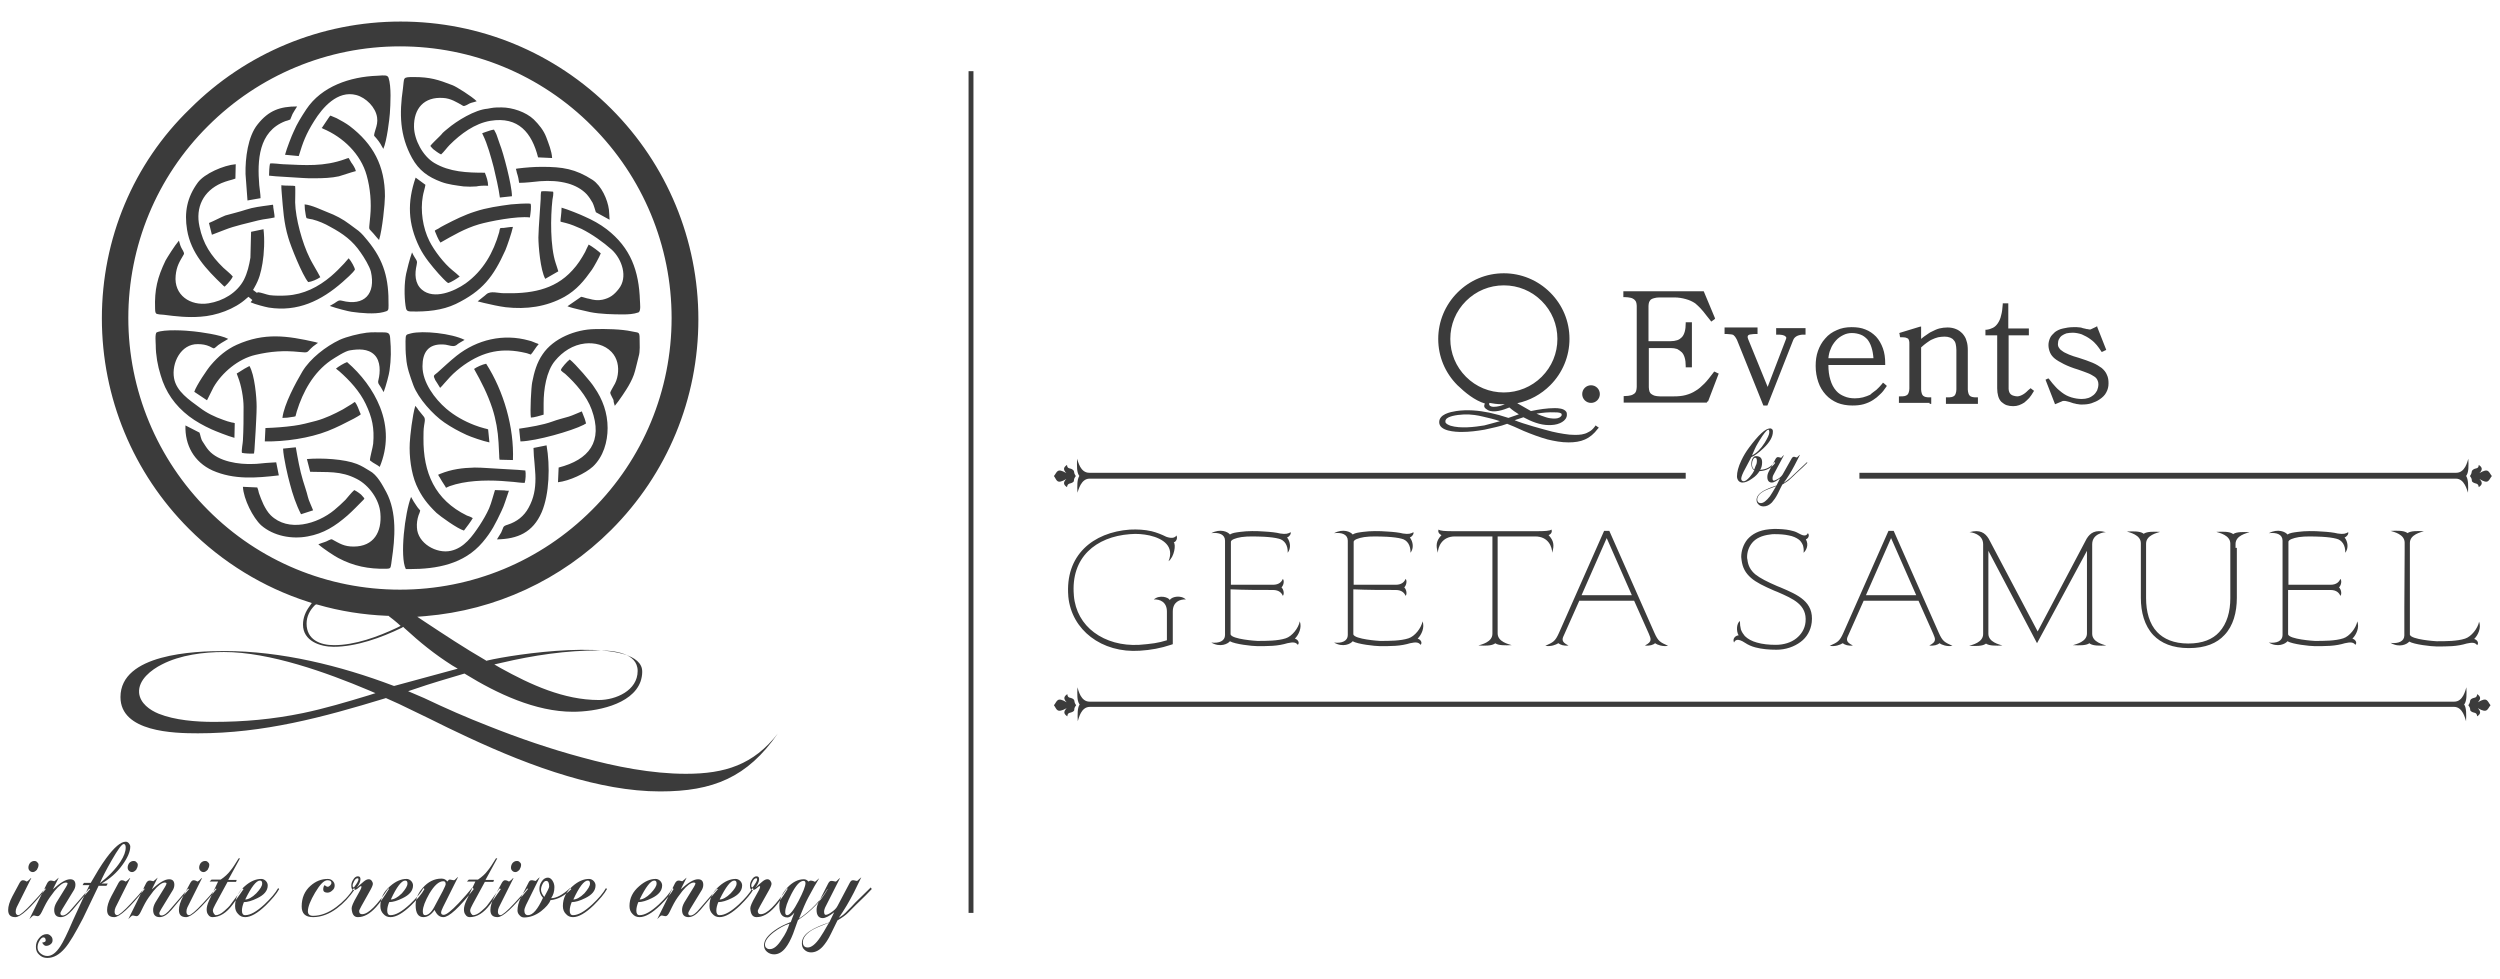 <?xml version="1.0" encoding="utf-8"?>
<!-- Generator: Adobe Illustrator 25.2.1, SVG Export Plug-In . SVG Version: 6.00 Build 0)  -->
<svg version="1.1" id="Layer_1" xmlns="http://www.w3.org/2000/svg" xmlns:xlink="http://www.w3.org/1999/xlink" x="0px" y="0px"
	 viewBox="0 0 765.7 300" style="enable-background:new 0 0 765.7 300;" xml:space="preserve">
<style type="text/css">
	.st0{fill-rule:evenodd;clip-rule:evenodd;fill:#3B3B3B;}
	.st1{fill:none;stroke:#3B3B3B;stroke-width:1.5;stroke-miterlimit:10;}
</style>
<path class="st0" d="M188.3,124.3c1.3-1.5,3.7-5.2,4.2-6.1c0.8-1.4,1.6-3,2-4.6c0.4-1.4,0.7-2.9,1.1-4.4c0.5-1.6,0.3-3.8,0.3-5.5
	c0-2.3-0.4-1.7-2.4-2.2c-3.1-0.7-8.1-0.8-11.4-0.7c-5.8,0.1-12.6,2.8-15.9,7.7c-1.8,2.6-2.6,5.5-3.2,8.6c-0.3,1.4-0.7,8.9-0.4,10.8
	c0.9,0,2.9-0.6,3.9-0.9v-3.5c0-4.1,0.8-9.8,3.5-13c2.3-2.8,5.5-4.9,9.2-5.3c2.9-0.3,6,0.4,8.1,2.6c1.8,1.9,2.3,4.5,1.9,7
	c-0.2,1.3-0.6,2.4-1.3,3.5c-0.3,0.6-0.9,1.5-1,2c0,0.4,0.8,1.7,1,2.2C187.9,123,188.1,123.7,188.3,124.3 M71.9,129.6
	c-0.3-0.1-0.6-0.2-0.9-0.2c-0.9-0.2-1.8-0.5-2.6-0.8c-2.6-0.9-5.1-2.1-7.3-3.8c-3.1-2.3-7.1-4.9-7.8-9c-0.8-4.6,2.1-10.5,7.3-10.4
	c1.3,0,2.5,0.2,3.6,0.7c0.2,0.1,1.1,0.6,1.3,0.6c0.1,0,0.4-0.2,0.5-0.3c1-1,2.6-1.8,3.9-2.6c-2.4-1.3-8.7-2.1-10.5-2.3
	c-2.4-0.3-9.2-0.7-11.4,0.3c-0.6,0.3-0.3,3.3-0.3,3.9c0,3,0.6,6.4,1.5,9.2c1.5,5.2,4.4,9.3,8.7,12.6c2.1,1.6,4.5,2.9,6.9,4
	c1.1,0.5,5.1,2.1,7,2.6L71.9,129.6z M178,90.9l-4.2,2.9c1.7,0.7,5.9,1.5,7,1.8c3,0.6,7,0.7,10.1,0.7c1.5,0,3.2-0.1,4.6-0.6
	c0.9-0.3,0.5-2.9,0.5-3.6c-0.3-9.1-2.8-16.2-10.2-21.9c-2.1-1.6-4.3-2.8-6.8-3.9c-1-0.5-5.2-2.2-7-2.7c0,0.9-0.1,1.8-0.2,2.7
	c0,0.3-0.2,1.2-0.1,1.6c0.4,0.1,1.3,0.3,1.6,0.4c1.6,0.4,3.2,1.1,4.8,1.8c3.2,1.6,6.6,4,9.3,6.4c3.1,2.9,5,8.4,2.1,12
	c-1.4,1.8-2.7,2.8-5,3.3c-1.4,0.3-2.7,0.1-4.1-0.3C179.6,91.4,178.7,91,178,90.9z M97.5,166.7c1.4,1.3,5.1,3.7,6.1,4.2
	c4.7,2.5,9.3,3.4,14.6,3.3c0.3,0,1.1,0,1.3-0.3c0.3-0.3,0.4-2,0.5-2.5c1-6.6,1.6-14.5-1.7-20.7c-1.2-2.2-2.8-5.3-5.1-6.5
	c-1.3-0.8-2.4-1.5-3.9-2.1c-3.8-1.5-10.8-1.9-15.3-1.5l1,3.9c5.2,0.2,9.3-0.4,14.3,2.2c3.7,1.9,6.9,6.3,7.2,10.5
	c0.5,5.7-2,10.2-8.2,10.2c-2.9,0-4.2-0.9-6.6-2.2c-0.4-0.2-1.7,0.7-2.2,0.8C99,166.2,98.2,166.4,97.5,166.7z M149.5,56.9
	c0-1.3-0.5-2.8-1-4c-5.4,0-10.8-0.2-15.5-3c-3.5-2.1-6.1-7-6.2-11c-0.1-5.7,3.1-9.3,8.9-8.9c2.3,0.1,4.2,1.3,6.1,2.4
	c0.5,0.3,1.5-0.5,2-0.7c0.6-0.3,1.5-0.4,2.2-0.7c-1.5-1.5-6.3-4.5-7.4-4.9c-4.4-1.7-6.9-2.5-11.8-2.5c-3.7,0-2.9,0.1-3.4,3.6
	c-1.1,7.6-1,14.3,2.8,21.2c2.1,3.8,4.9,5.8,8.9,7.3c2.1,0.8,4.7,1.1,6.9,1.4c1.2,0.1,2.7,0.1,3.9,0
	C146.7,56.9,148.3,56.8,149.5,56.9z M87.3,47.4l4.2,0.4c1.3-4.3,2.2-6.7,4.7-10.7c2.6-4.2,7.2-9.5,12.9-8c3,0.8,6,3.8,6.4,6.9
	c0.2,1.3-0.1,2.5-0.5,3.7c-0.1,0.4-0.5,1.5-0.4,1.9c0,0.1,0,0.1,0.1,0.1c0.9,1,1.7,2,2.3,3.2c0.1,0.1,0.2,0.4,0.4,0.7
	c1.1-2.4,1.9-9.3,2-10.8c0.2-2.9,0.5-8.3-0.4-11c-0.1-0.2-0.2-0.4-0.4-0.5c-0.6-0.4-2.4-0.1-3.1-0.1c-8.2,0.3-17,3.2-21.7,10.3
	c-1.5,2.3-2.8,4.3-3.9,6.9C89.4,41.4,87.8,45.5,87.3,47.4z M151.6,150.1c-0.6,1.8-1,3.7-1.8,5.6c-0.8,1.8-1.8,3.5-2.9,5.2
	c-2.2,3.3-4.7,6.9-8.8,7.8c-4.4,1-10.2-2.3-10.4-7.1c-0.1-1.3,0.1-2.6,0.5-3.8c0.1-0.2,0.5-1.2,0.5-1.4c0-0.1-0.2-0.3-0.3-0.4
	c-0.6-0.6-1.2-1.7-1.7-2.4c-0.1-0.2-0.5-0.9-0.8-1.4c-1.9,4.8-3.5,18.4-1.6,22.1h1.1c8.4,0,16.7-1.5,22.4-8.2c2.8-3.3,4-5.8,5.8-9.6
	c0.9-1.8,1.4-3.8,2.1-5.7c0-0.1,0.1-0.3,0.2-0.5c-0.4,0-1.1,0-1.3-0.1C153.6,150.2,152.6,150.1,151.6,150.1z M86.5,128
	c1,0,2-0.1,3-0.3c0.2,0,0.8-0.1,1-0.2c0.1-0.3,0.3-1.2,0.4-1.5c1.9-6.1,5.1-11.9,10.4-15.6c1.4-0.9,4.4-2.9,5.9-3.1
	c2.5-0.4,5.5-0.6,7.5,1.4c1.9,1.9,1.8,5.3,1.2,7.7c-0.3,1.1,0.3,1.4,0.8,2.3c0.3,0.5,0.5,0.9,0.8,1.4c0.7-1.8,1.7-5.6,1.8-6.6
	c0.5-3.5,0.5-6.4,0.2-9.9c-0.1-1.5-0.5-1.8-2.1-1.8c-1.7,0-3.5-0.1-5.1,0.1c-2.4,0.3-6.1,1.2-8.3,2.2c-4.2,2-9,5.7-11.4,9.7
	C90.6,117.2,87,123.8,86.5,128z M142.3,104.1c-4-2-12.8-2.9-16.4-2c-1.8,0.4-1.6,0.5-1.7,2.4c0,1.7,0,3.4,0.2,5.1
	c0.2,3,1.2,5.6,2.2,8.4c1.5,4,6,9,9.5,11.4c2.2,1.5,4.4,2.7,6.8,3.8c1.3,0.6,5,1.9,7,2.3l-0.4-4c-0.4-0.1-0.9-0.3-1.1-0.3
	c-1.1-0.3-2.1-0.6-3.1-1c-3.1-1.2-6-2.8-8.6-5c-3.6-3.1-7.3-8.1-7.3-13c0-4.3,1.8-6.9,6.3-6.7c1.1,0,2.2,0.5,3.1,0.5
	c0.4,0,0.7-0.1,1-0.3C140.3,105.2,141.5,104.6,142.3,104.1z M93.3,62.6c0,1,0.1,2,0.3,3c0,0.2,0.2,1.1,0.3,1.2
	c0.1,0.1,1.6,0.4,1.8,0.4c1.9,0.5,3.8,1.3,5.5,2.3c3.9,2.1,6.8,4.2,9.3,7.9c1,1.4,2.7,4.2,3.1,5.8c1.5,6.7-1.9,10.7-8.9,8.9
	c-1-0.3-1.5,0.3-2.3,0.8c-0.3,0.2-0.9,0.5-1.4,0.8c1.9,0.7,5.8,1.7,6.7,1.8c2.8,0.4,7,0.8,9.7,0.1c1.6-0.4,1.6-0.5,1.6-2.1
	c0.1-8-1.3-13.6-6.4-19.8c-0.8-1-1.8-2.2-2.8-3c-0.9-0.7-1.8-1.3-2.7-2c-2.1-1.6-4.4-2.8-6.8-3.7C98.5,64.3,95.5,62.8,93.3,62.6z
	 M126.2,77.3c-0.7,1.9-1.6,5.5-1.8,6.5c-0.6,2.9-0.6,6.9-0.2,9.8c0.2,1.5,0.4,1.8,1.9,1.8c4.5,0.1,9.3-0.3,13.5-2.3
	c8.2-4,11.5-8.3,15.2-16.5c0.5-1.2,1.9-5.2,2.3-7.1c-1,0-1.8,0.2-2.8,0.3c-0.2,0-0.9,0-1.1,0.1c-0.1,0.1-0.3,1-0.3,1.2
	c-1.8,6.3-4.9,11.8-10.3,15.7c-3.4,2.4-9.7,5.1-13.4,1.9c-2.2-1.9-2.2-4.9-1.6-7.5c0.3-1.3,0-1.4-0.6-2.4
	C126.7,78.3,126.4,77.8,126.2,77.3z M78.8,149.3l-4.4-0.2c0.2,3.8,3.1,9.5,5.6,11.8c3.8,3.3,9.4,4.3,14.2,3.4
	c5-0.9,8.5-3.2,12.2-6.4c1.7-1.5,3.2-3.1,4.8-4.7c0.1-0.1,0.4-0.4,0.4-0.5c0-0.2-0.8-0.9-0.9-1.1c-0.4-0.4-1.5-1.2-2.2-1.5
	c-0.8,0.7-2.1,2.3-2.7,3c-1.1,1.1-2.2,2.1-3.4,3.1c-5.2,4.3-14.1,6.9-19.5,1.6c-0.9-0.9-1.6-2.1-2.2-3.3c-0.5-1.1-1-2.3-1.4-3.5
	C79.2,150.5,79,149.7,78.8,149.3z M71.3,84.7c-0.5-0.7-2.4-2.2-2.9-2.7c-3.8-3.7-6.2-7.3-7.3-12.6c-1.3-5.9,1.2-10.9,6.7-13.3
	c0.7-0.3,1.6-0.6,2.3-0.8c0.5-0.1,1.4-0.4,2-0.6l0.1-4.4c-3.7,0.3-9.6,2.9-11.6,5.6c-3.3,4.5-4.2,9.1-3.3,14.5
	c1.2,7.2,5.9,12.1,10.9,16.9c0.1,0.1,0.4,0.4,0.6,0.5c0.2-0.2,0.7-0.7,0.9-0.9C70.1,86.5,71,85.4,71.3,84.7z M135.1,47.3
	c0.8-0.7,1.9-2.2,2.6-2.9c3.4-3.4,7.7-6.6,12.5-7.4c8.6-1.4,12.7,3.7,14.6,11.2l4.3,0.2c-0.1-2.1-1.1-4.5-1.8-6.4
	c-0.8-2.1-2.2-3.8-3.8-5.4c-2.4-2.3-6.6-3.7-9.9-3.7c-1,0-2.2,0-3.2,0.2c-0.4,0.1-0.7,0.1-1.1,0.2c-3.8,0.3-9.4,3.7-12.3,6.2
	c-0.3,0.2-1.2,1-1.4,1.2c-0.3,0.4-0.6,0.7-1,1.1c-0.3,0.3-2.6,2.5-2.8,2.9c0.1,0.2,0.8,0.9,0.9,1C133.2,46.1,134.4,47,135.1,47.3z
	 M174.5,110.1c-0.8,0.6-2.6,2.6-2.7,3.2c-0.1,0.2,1.1,1.1,1.3,1.2c3.2,2.9,6.6,6.8,8.1,10.9c3.6,9.9-0.8,15.4-10.1,17.8l-0.2,4.5
	c3.5-0.4,8.4-2.7,10.7-4.8c3.2-3,4.5-7.6,4.5-11.8c0-4.6-1.5-8.8-4.1-12.5C181.2,117.2,176.1,111.3,174.5,110.1z M63.4,122.6
	c0.7-1.3,1.3-2.7,2-4c2.6-4.5,7.6-8.7,12.8-9.9c4.7-1.1,8.7-1.4,13.5-0.9c3.1,0.3,2,0.2,4.2-1.7c0.3-0.2,1-0.7,1.5-1.1
	c-0.3-0.1-0.6-0.1-0.7-0.2c-8.8-2-15.7-3-24.2,0.8c-3.1,1.4-5.7,3.6-7.9,6.2c-1,1.1-4.5,6.3-5.1,8.2L63.4,122.6z M116.1,73.5
	c1-3.2,1.8-11.2,1.8-13.4c0-9.3-3.6-16-10.8-21.5c-0.9-0.7-3-1.9-4-2.4c-0.3-0.1-1.6-0.7-1.9-0.8c-0.3,0.2-0.9,1.3-1.1,1.5
	c-0.5,0.7-0.9,1.4-1.4,2.1c0,0-0.1,0.1-0.2,0.2c0.2,0.1,0.3,0.1,0.4,0.2c6.2,2.6,11.6,7.8,13.4,14.3c1.1,3.9,1.5,8.4,1.1,12.5
	c-0.1,1-0.2,2.1-0.3,3.1c-0.1,1,0.1,0.9,0.7,1.6C114.6,71.7,115.3,72.7,116.1,73.5z M146.3,92.3c0.8,0.2,1.6,0.4,2,0.5
	c2.2,0.5,4.3,1,6.6,1.3c6.3,0.7,12.4-0.1,18-3.2c3.7-2.1,6-4.9,8.4-8.3c0.5-0.7,2.3-3.9,2.7-5c-0.6-0.6-2.6-2.1-3.7-2.7
	c-0.4,0.7-0.9,1.9-1.1,2.3c-1.1,2-2.3,3.9-3.9,5.6c-5.6,6.2-13.2,7.2-21.1,7c-1.6,0-3.9-0.8-5.2,0.3
	C148.5,90.6,147.1,91.6,146.3,92.3z M127.2,124.3c-0.9,3-1.6,9.2-1.7,11.4c-0.2,4,0.4,9.1,2,12.8c1.6,3.6,3.4,5.9,6.2,8.6
	c1.1,1,6.5,4.9,8.4,5.4c0.7-0.9,2.2-2.9,2.7-3.8c-0.4-0.3-1.4-0.7-1.8-0.8c-9.8-4.8-13.4-13.1-13.3-23.7c0-1.3,0-2.7,0.2-3.9
	c0.1-0.8,0.5-2-0.1-2.7s-1.1-1.4-1.7-2.1C127.9,125.1,127.5,124.7,127.2,124.3z M159,56c2.1,0,4.3-0.3,6.4-0.5
	c3-0.2,5.7-0.1,8.6,0.7c2.1,0.6,4.2,1.7,5.7,3.3c0.7,0.8,1.3,1.7,1.8,2.6c0.4,0.8,0.7,2,1,2.9l4.2,2.3c0-1-0.2-2.6-0.2-3.1
	c-0.4-3.1-2.3-7.3-5-9.1c-5.3-3.4-9.2-4-15.5-4c-2.5,0-4.9,0.2-7.4,0.5c-0.1,0-0.4,0.1-0.6,0.1c0.1,0.4,0.3,1,0.3,1.2
	C158.7,54.1,158.9,55.1,159,56z M163.4,137.2c0,1.3,0.2,3.6,0.3,4.5c0.1,1.6,0.3,3.3,0.3,4.8c0,3.3-0.5,6.1-2.1,9
	c-1.4,2.6-3.6,4.3-6.4,5.2c-1.7,0.5-1.2,0.8-2,2.4c-0.2,0.4-0.9,1.4-1.3,2.1c6.3-0.1,11-2.1,13.7-8.3c2.4-5.6,2.6-14.3,1.5-20.5
	L163.4,137.2z M56.8,130.3c-0.2,6,2.6,11.2,8.3,13.8c6.6,2.9,13.4,2.3,20.3,1.5l-0.8-4c-0.9,0-2.5,0.2-3.2,0.2
	c-1.3,0.1-2.6,0.3-3.8,0.3c-4.4,0.2-10.7-0.7-13.7-4.2c-0.7-0.8-1.2-1.7-1.8-2.6c-0.6-0.8-0.7-2.1-1-2.8L56.8,130.3z M75.2,53.3
	l0.6,8.1l4-0.7c0-1.1-0.3-3-0.4-4c-0.6-7.5-0.3-16.4,8-19.6c0.4-0.1,1.1-0.3,1.5-0.5c0.3-0.6,0.4-1.1,0.7-1.7
	c0.2-0.4,0.9-1.5,1.4-2.3c-5.2,0-8.7,1.2-12.1,5.5C75.9,41.8,75.1,48.5,75.2,53.3z M134.8,118.8c0.4-0.4,0.9-0.9,1.2-1.3
	c0.6-0.7,1.2-1.3,1.8-2c1.2-1.3,2.9-2.7,4.3-3.7c6-4.2,11.7-5.4,18.9-3.7c0.6,0.1,1.1,0.4,1.6,0.5c0.1-0.2,0.3-0.4,0.4-0.5
	c0.5-0.7,0.9-1.3,1.4-2c0.1-0.1,0.4-0.5,0.6-0.7c-0.1,0-0.1,0-0.2-0.1c-1-0.3-1.8-0.8-2.8-1c-7.8-2.2-15.9-0.3-22.2,4.7
	c-2,1.6-3.9,3.4-5.8,5.1c-1.2,1-1.4,0.8-0.7,2.3C133.6,116.8,134.3,118,134.8,118.8z M54.8,73.7c-1.3,1.5-3.6,5.2-4.1,6.1
	c-2.5,5.2-3.4,8.9-3.2,14.7c0,0.3,0,1.2,0.3,1.5s1.9,0.4,2.3,0.4c3.8,0.5,7.4,0.9,11.3,0.6c4.8-0.3,10.5-2.3,14.1-5.6l0.6-0.5l1.2,1
	l-0.5,0.6c0,0,0,0,0,0.1c1.3,0.6,4.4,1.4,5.5,1.6c8.9,1.4,16.1-2.1,22.6-7.8c1-0.9,3.1-2.7,3.8-3.8c0-0.6-1.1-2.6-1.9-3.5
	c-0.5,0.5-1.1,1.3-1.4,1.6c-1.3,1.4-2.6,2.7-4,3.9c-3.9,3.3-8.4,5.6-13.6,5.9c-1.5,0.1-3.7,0.1-5.2-0.1c-1.1-0.2-2.5-0.8-3.6-0.9
	l-0.3,0.2l-1.2-0.9l0.4-0.7c1.5-2.6,2-4.6,2.5-7.5s0.7-7.3,0.3-10.4L76.9,71l-0.2,7.8v0.1c-0.4,2.4-0.9,4.6-2,6.8
	c-2.1,4-6.4,6.5-10.8,7.2c-5.6,0.9-10.7-2.5-10.1-8.5c0.3-2.9,1.1-4.1,2.5-6.5c0.3-0.5-0.6-1.6-0.8-2.1C55.2,75.2,55,74.4,54.8,73.7
	z M116.3,143c2.5-6,2.5-12.2,0.1-18.3c-2.1-5.3-5.8-10.1-10.1-13.8c-0.9,0.3-2.7,1.4-3.4,2c0.3,0.3,0.8,0.6,1,0.8
	c3.2,2.8,6.3,6.2,8.1,10c2,4.2,2.7,7.4,2.3,12.2c-0.1,1.1-1,4.1-1,5.1c0.5,0.4,1.2,0.9,1.8,1.2C115.5,142.4,115.9,142.7,116.3,143z
	 M140.8,84.7c-0.6-0.6-1.7-1.5-2.2-1.9c-2.6-2.1-5.6-6-7.1-9c-2-4-2.8-9.3-2-13.7c0.1-0.8,0.7-2.7,0.8-3.5l-3-2.2
	c-2.6,7.5-2.4,14.1,1.2,21.4c1.5,3,3.7,5.6,5.8,8c0.5,0.5,2.3,2.6,3,2.9C138.1,86.5,140,85.3,140.8,84.7z M134.9,74.3
	c3.9-2.2,7.4-4.3,11.8-5.6c3.1-0.9,11.7-2.6,15.6-2.1c0.2-1.3,0.5-3.5,0.2-4.2c-1.1-0.2-4.9,0.1-6,0.2c-3.7,0.5-7.4,1-11,2.2
	c-3.2,1-6.2,2.5-9.1,4c-0.7,0.4-1.4,0.7-2.1,1.2c-0.2,0.1-1,0.5-1.1,0.6c0,0,0,0.1,0,0.2C133.6,71.8,134.2,73.3,134.9,74.3z
	 M108.7,123.1c-0.3,0.2-0.7,0.4-0.9,0.6c-0.9,0.6-1.9,1.1-2.8,1.7c-2.6,1.4-5.3,2.7-8.2,3.5c-2.3,0.6-4.5,1.2-6.8,1.5
	c-2.9,0.4-5.8,0.6-8.7,0.7l-0.2,4.1c6.2,0.1,13.7-1,19.3-3.2c2.8-1.1,5.3-2.4,8-3.8c0.3-0.2,1.7-0.9,2.1-1.3
	c-0.1-0.2-0.2-0.5-0.3-0.7C109.9,125.4,109.3,123.8,108.7,123.1z M145.2,113c2.3,4.1,4.1,7.6,5.6,12.1c1.1,3.4,1.7,6.9,1.9,10.5
	c0.1,1.3,0.1,2.6,0.2,3.9c0,0.3,0,0.9,0.1,1.3l4.1,0.1c0.4-9.9-2.8-21.1-8.2-29.5C147.8,111.6,146,112.4,145.2,113z M98.1,84.9
	c-0.4-0.8-1.2-2.2-1.5-2.7c-0.6-1.1-1.3-2.2-1.8-3.3c-2.2-4.4-4.3-12-4.4-16.9c0-0.5,0.1-4.6,0-5c-0.4-0.2-3.2-0.1-3.6-0.2
	c-0.1,0-0.4,0-0.6-0.1c-0.1,0.6,0.1,2.3,0.1,2.6c0.4,4.7,0.6,8.9,2,13.5c0.7,2.5,4.3,11.5,6.1,13.6C95.4,86.3,97.1,85.6,98.1,84.9z
	 M160.7,147.9c0.3-0.8,0.4-3,0.2-3.8c-0.7-0.1-1.7-0.1-2.4-0.2c-1.7-0.1-3.5-0.2-5.2-0.3c-2.5-0.1-5.4-0.4-7.9-0.4
	c-3.8,0.1-7,0.5-10.5,1.9c-0.2,0.1-0.5,0.2-0.7,0.3c0.1,0.3,0.3,0.6,0.4,0.7c0.5,0.9,1,1.7,1.6,2.6c0.1,0.1,0.3,0.5,0.4,0.7
	c0.3-0.1,0.8-0.4,1.1-0.5c4.8-1.7,10.7-1.9,15.8-1.6c1.3,0.1,2.5,0.2,3.8,0.3C158.2,147.7,159.7,147.9,160.7,147.9z M82.4,53.8
	c0.6,0.1,1.6,0.1,2.1,0.2c1.6,0.1,3.2,0.2,4.8,0.3c2.3,0.1,4.9,0.4,7.3,0.3c2.2,0,5-0.1,7.2-0.6c0.8-0.2,3.6-1.2,5.2-1.6
	c-0.2-0.9-1-2.1-1.4-2.6c-0.1-0.2-0.6-1.1-0.8-1.4c-0.2,0-0.8,0.2-1,0.3c-6.6,2.4-12.3,1.9-19.1,1.6c-0.7,0-3.2-0.4-4-0.2
	C82.5,50.8,82.4,52.9,82.4,53.8z M77.8,138.9c0.1-0.7,0.2-1.7,0.2-2.2c0.1-1.6,0.2-3.2,0.3-4.8c0.1-2.4,0.3-5,0.3-7.4
	c0-2.8-0.6-9.7-2.2-12.4c-0.8,0.4-2.2,1.2-2.6,1.5s-1,0.6-1.3,0.8c0.1,0.3,0.3,0.9,0.4,1.1c1,2.5,1.7,6.4,1.7,9.1
	c0,3.4,0,6.9-0.2,10.3c0,0.7-0.5,3-0.3,3.8C74.9,138.9,77,139,77.8,138.9z M167,85.4l4-2.3c-0.2-0.8-0.6-1.8-0.8-2.5
	c-1.7-5.1-1.6-14.1-1-19.4c0.1-0.5,0.4-2,0.2-2.5c-0.8-0.1-3-0.2-3.6-0.1c-0.2,0.3-0.2,2-0.2,2.4c-0.2,3.9-0.6,7.8-0.7,11.7
	C164.9,75.3,165.5,82.7,167,85.4z M178.2,126c-1.3,0.5-2.7,1.2-4,1.6c-1.7,0.5-3.4,0.9-5,1.5c-3,1.1-6.9,1.7-10.2,2.2l0.4,3.9
	c4.8-0.1,15.7-3.2,19.4-5.1c0.1-0.1,0.5-0.3,0.7-0.4c-0.1-0.3-0.3-1.2-0.4-1.4C178.9,127.8,178.5,126.7,178.2,126z M86.7,137.4
	c0.1,2.7,1.5,8.7,2.1,10.8c0.8,3.1,1.9,6.4,3.4,9.3l3.7-1.2c-0.4-1.1-1.4-3.1-1.6-4.1c-0.4-1.7-1-3.3-1.5-5c-1-3.3-1.6-6.8-2.2-10.2
	L86.7,137.4z M153.1,60.5l3.7-0.4c0-3.4-2.7-13.5-3.7-15.9c-0.3-0.9-0.6-1.7-0.9-2.6c-0.2-0.7-0.6-1.3-0.9-1.9
	c-0.9,0.1-1.5,0.4-2.5,0.7c-0.2,0.1-0.8,0.3-1.1,0.4c0,0.2,0.2,0.4,0.2,0.5c1.4,2.8,2.5,6.9,3.3,9.9
	C151.9,54.2,152.7,57.5,153.1,60.5z M64,68.3l0.9,3.6l3.9-1.5c3.3-1.3,6.9-2,10.3-2.9c0.9-0.2,1.9-0.4,2.8-0.5
	c0.5-0.1,1.5-0.2,2.2-0.4c0-1-0.3-2.1-0.4-3.1c0-0.2,0-0.5-0.1-0.8c-0.4,0-1.1,0.2-1.4,0.2c-2.2,0.3-4.7,0.6-6.8,1.3
	c-2.1,0.7-4.3,1.2-6.4,1.8C67.3,66.7,65.7,67.6,64,68.3z M122.5,180.6c-22.1,0-43.2-8.7-58.8-24.4c-15.6-15.6-24.4-36.7-24.4-58.8
	S48,54.2,63.7,38.6c15.6-15.6,36.7-24.4,58.8-24.4s43.2,8.7,58.8,24.4c15.6,15.6,24.4,36.7,24.4,58.8s-8.7,43.2-24.4,58.8
	C165.6,171.9,144.6,180.6,122.5,180.6z M102.3,197.6c-4.3,0-8.4-1.7-8.4-6.6c0-2.2,1-4.1,2.5-5.6l0.4-0.3l0.5,0.1
	c6.9,2,14,3.1,21.1,3.4h0.6l0.2,0.2c0.8,0.6,1.7,1.3,2.5,2l1,0.9l-1.2,0.6C115.8,195,108.7,197.6,102.3,197.6z M183.6,199.2
	c4.1,0,11.7,0.7,11.7,6.3c0,6-6.7,8.9-11.9,8.9c-10.7,0-20.9-4.7-30.1-9.8l-1.9-1.1l2.2-0.5C163.4,200.7,173.4,199.2,183.6,199.2z
	 M65.4,221.1c-5.3,0-11.8-0.5-16.8-2.5c-2.7-1.1-5.7-3.2-6-6.4c-0.3-4,3.8-7.1,7-8.7c5.6-2.9,12.8-3.8,19-3.8
	c14,0,31.5,6.3,44.3,11.7l2.1,0.9l-2.2,0.7c-6.6,2-13.3,4-20,5.4C83.6,220.3,74.7,221.1,65.4,221.1z M238.2,224.7L238.2,224.7
	c-7.4,9.5-16.1,12.3-28.1,12.3c-10.5,0-21.6-2.2-31.8-5c-9.7-2.6-19.3-5.9-28.6-9.6c-6.7-2.6-13.3-5.5-19.8-8.6l-4.9-2.1l2.1-0.7
	c4.9-1.7,9.8-3.1,14.8-4.6l0.4-0.1l0.3,0.2c9.6,5.9,21.4,11.5,32.9,11.5c6.7,0,18.1-2,20.7-9.3c0.3-0.9,0.5-1.9,0.5-2.9
	c0-0.7-0.1-1.3-0.4-1.9c-4.3-8.7-39.1-3.5-47-1.6l-0.3,0.1l-0.3-0.2c-6.4-3.7-12.6-7.8-18.8-11.9l-2.1-1.4l2.5-0.2
	c21.5-1.8,41.6-11.1,56.9-26.4c17.2-17.2,26.7-40.2,26.7-64.5s-9.6-47.4-26.7-64.5C170,16.1,147,6.6,122.7,6.6s-47.4,9.6-64.5,26.7
	c-17.4,16.8-27,39.9-27,64.2s9.6,47.4,26.7,64.5c10.2,10.2,22.7,17.9,36.4,22.3l1.2,0.4l-0.7,1c-1.2,1.6-2,3.5-2,5.6
	c0,5,5.2,6.8,9.4,6.8c6.9,0,14.6-2.8,20.8-5.8l0.5-0.3l0.4,0.4c4.8,4.4,9.1,7.9,14.6,11.4l1.7,1l-19.5,5.3l-0.3-0.1
	c-16.1-6.1-34.3-10.6-51.6-10.6c-9.4,0-31.9,0.9-31.9,14.1c0,10.7,16.3,11.1,23.7,11.1c20.1,0,38.3-4.9,57.3-10.7l0.3-0.1l4,1.8
	c3,1.4,5.9,2.9,8.9,4.3c4,2,8.1,4,12.2,5.9c9.9,4.6,20,8.8,30.5,11.9c9.1,2.7,18.9,4.7,28.4,4.7
	C218.4,242.4,228.9,238.1,238.2,224.7z"/>
<line class="st1" x1="297.4" y1="21.8" x2="297.4" y2="279.6"/>
<path class="st0" d="M11.8,264.9c0,0.5-0.2,1-0.5,1.5c-0.4,0.4-0.8,0.7-1.2,0.7s-0.7-0.1-1-0.4s-0.4-0.6-0.4-1c0-0.5,0.2-1,0.5-1.4
	c0.4-0.4,0.8-0.6,1.3-0.6c0.4,0,0.7,0.1,0.9,0.4C11.7,264.3,11.8,264.6,11.8,264.9 M14,272.3c-4.6,5.8-7.7,8.6-9.3,8.6
	c-1.5,0-2.2-0.7-2.2-2.2c0-1.1,0.4-2.5,1.3-4.2c0.5-0.9,1.2-2.3,2.2-4.1c0.3-0.5,0.6-0.8,1-0.8c0.3,0,0.6,0.1,0.8,0.2
	c0.2,0.1,0.3,0.2,0.4,0.2c0.1,0,0.3-0.2,0.7-0.5c0.3-0.4,0.6-0.6,0.7-0.6l-4.5,9c-0.2,0.4-0.3,0.9-0.3,1.4c0,0.6,0.3,1,0.8,1
	s2-1.2,4.3-3.7c1.7-1.8,3-3.3,3.9-4.5L14,272.3z M27.6,272.3c-0.4,0.4-2.2,2.6-5.4,6.4c-1.3,1.5-2.5,2.2-3.6,2.2c-1.3,0-2-0.7-2-2.2
	c0-0.7,0.2-1.4,0.7-2.3l2.9-4.7c0.3-0.5,0.5-0.9,0.5-1.1s-0.2-0.3-0.5-0.3c-0.9,0-2.1,0.9-3.5,2.6c-1,1.3-1.9,2.5-2.6,3.8
	c-0.3,0.6-0.8,1.5-1.3,2.6c-0.4,0.8-0.8,1.3-1.2,1.3c-0.1,0-0.3,0-0.7-0.1c-0.3-0.1-0.5-0.1-0.6-0.1c-0.2,0-0.6,0.4-1.3,1.1
	l5.4-10.9c0.3-0.6,0.7-0.9,1.1-0.9c0.2,0,0.4,0,0.7,0.1c0.3,0.1,0.5,0.1,0.5,0.1s0.2-0.2,0.6-0.5c0.3-0.3,0.6-0.5,0.7-0.6l-1.8,3.6
	c2.3-2.1,4-3.1,5.3-3.1c1.1,0,1.6,0.6,1.6,1.7c0,0.6-0.2,1.3-0.7,2l-3.3,5.4c-0.4,0.7-0.6,1.1-0.6,1.3c0,0.4,0.2,0.7,0.7,0.7
	c0.7,0,1.7-0.7,2.9-2.2l5.2-6L27.6,272.3z M39.9,259.3c0,1.5-0.8,3.4-2.4,5.6c-1.7,2.4-3.9,4.3-6.4,5.7H33l-0.4,0.7h-2.4
	c-1.6,3.3-3.2,6.6-4.8,10c-2.3,4.4-4.1,7.5-5.5,9.1c-1.7,2-3.5,3-5.4,3c-1,0-1.8-0.3-2.5-1c-0.7-0.6-1-1.4-1-2.4s0.3-1.9,1-2.7
	c0.7-0.8,1.4-1.2,2.4-1.2c0.4,0,0.8,0.2,1.2,0.6s0.5,0.8,0.5,1.3s-0.2,0.9-0.6,1.2c-0.4,0.3-0.8,0.5-1.4,0.5c-0.4,0-0.8-0.3-1.2-1
	c0.7-0.1,1.1-0.3,1.1-0.6c0-0.6-0.2-1-0.7-1c-0.4,0-0.9,0.4-1.3,1.2c-0.4,0.7-0.5,1.3-0.5,1.9c0,0.7,0.3,1.3,0.9,1.8
	s1.3,0.8,2.1,0.8c1.4,0,2.7-1,4-3c0.8-1.2,2.1-3.8,3.8-7.8c2.3-5.1,4-8.7,5.1-10.9h-2.1l0.4-0.7h2.1c1.6-2.8,3.1-5.3,4.7-7.5
	c2.5-3.4,4.5-5.1,6-5.1c0.3,0,0.6,0.1,0.9,0.4C39.8,258.7,39.9,259,39.9,259.3z M38.5,259.6c0-0.7-0.2-1.1-0.6-1.1
	c-0.6,0-1.8,1.7-3.7,5c-1.6,2.8-2.8,5.1-3.6,7c2.7-2.1,4.8-4.3,6.3-6.6C38,262.2,38.5,260.8,38.5,259.6z M42.2,264.9
	c0,0.5-0.2,1-0.5,1.5c-0.4,0.4-0.8,0.7-1.2,0.7s-0.7-0.1-1-0.4s-0.4-0.6-0.4-1c0-0.5,0.2-1,0.5-1.4c0.4-0.4,0.8-0.6,1.3-0.6
	c0.4,0,0.7,0.1,0.9,0.4C42.1,264.3,42.2,264.6,42.2,264.9z M44.3,272.3c-4.6,5.8-7.7,8.6-9.3,8.6c-1.5,0-2.2-0.7-2.2-2.2
	c0-1.1,0.4-2.5,1.3-4.2c0.5-0.9,1.2-2.3,2.2-4.1c0.3-0.5,0.6-0.8,1-0.8c0.3,0,0.6,0.1,0.8,0.2s0.3,0.2,0.4,0.2
	c0.1,0,0.3-0.2,0.7-0.5c0.3-0.4,0.6-0.6,0.7-0.6l-4.5,9c-0.2,0.4-0.3,0.9-0.3,1.4c0,0.6,0.3,1,0.8,1s2-1.2,4.3-3.7
	c1.7-1.8,3-3.3,3.9-4.5L44.3,272.3z M57.9,272.3c-0.4,0.4-2.2,2.6-5.4,6.4c-1.3,1.5-2.5,2.2-3.6,2.2c-1.3,0-2-0.7-2-2.2
	c0-0.7,0.2-1.4,0.7-2.3l2.9-4.7c0.3-0.5,0.5-0.9,0.5-1.1s-0.2-0.3-0.5-0.3c-0.9,0-2.1,0.9-3.5,2.6c-1,1.3-1.9,2.5-2.6,3.8
	c-0.3,0.6-0.8,1.5-1.3,2.6c-0.4,0.8-0.8,1.3-1.2,1.3c-0.1,0-0.3,0-0.7-0.1c-0.3-0.1-0.5-0.1-0.6-0.1c-0.2,0-0.6,0.4-1.3,1.1
	l5.4-10.9c0.3-0.6,0.7-0.9,1.1-0.9c0.2,0,0.4,0,0.7,0.1s0.5,0.1,0.5,0.1s0.2-0.2,0.6-0.5c0.3-0.3,0.6-0.5,0.7-0.6l-1.8,3.6
	c2.3-2.1,4-3.1,5.3-3.1c1.1,0,1.6,0.6,1.6,1.7c0,0.6-0.2,1.3-0.7,2l-3.3,5.4c-0.4,0.7-0.6,1.1-0.6,1.3c0,0.4,0.2,0.7,0.7,0.7
	c0.7,0,1.7-0.7,2.9-2.2l5.2-6L57.9,272.3z M64.1,264.9c0,0.5-0.2,1-0.5,1.5c-0.4,0.4-0.8,0.7-1.2,0.7s-0.7-0.1-1-0.4s-0.4-0.6-0.4-1
	c0-0.5,0.2-1,0.5-1.4c0.4-0.4,0.8-0.6,1.3-0.6c0.4,0,0.7,0.1,0.9,0.4C64,264.3,64.1,264.6,64.1,264.9z M66.3,272.3
	c-4.6,5.8-7.7,8.6-9.3,8.6c-1.5,0-2.2-0.7-2.2-2.2c0-1.1,0.4-2.5,1.3-4.2c0.5-0.9,1.2-2.3,2.2-4.1c0.3-0.5,0.6-0.8,1-0.8
	c0.3,0,0.6,0.1,0.8,0.2s0.3,0.2,0.4,0.2s0.3-0.2,0.7-0.5c0.3-0.4,0.6-0.6,0.7-0.6l-4.5,9c-0.2,0.4-0.3,0.9-0.3,1.4
	c0,0.6,0.3,1,0.8,1s2-1.2,4.3-3.7c1.7-1.8,3-3.3,3.9-4.5L66.3,272.3z M74.6,272.3c-0.4,0.6-1.5,2.1-3.3,4.7c-1.9,2.6-4,3.9-6.2,3.9
	c-0.5,0-1-0.2-1.3-0.7c-0.4-0.5-0.5-1-0.5-1.7c0-0.6,0.2-1.5,0.7-2.6l2.8-5.9h-2.6l0.6-0.6h2.8c1.2-0.8,2.2-1.7,3.1-2.9
	c0.6-0.7,1.4-2,2.4-3.6h0.4l-3.6,6.6h2.6l-0.2,0.6h-2.6l-3.7,6.8c-0.5,0.9-0.8,1.6-0.8,2c0,0.3,0.1,0.6,0.3,0.9
	c0.2,0.3,0.4,0.5,0.6,0.5c0.7,0,1.6-0.4,2.6-1.3c0.8-0.7,1.6-1.4,2.1-2.2c0.7-0.9,1.8-2.4,3.4-4.7L74.6,272.3z M85.5,272.3
	c-0.8,1.5-2.2,3.1-4.1,5c-2.5,2.4-4.6,3.6-6.3,3.6c-0.9,0-1.6-0.3-2.2-1c-0.6-0.6-0.9-1.4-0.9-2.4c0-2.4,1-4.4,3-6.1
	c1.7-1.5,3.4-2.2,5-2.2c0.5,0,1,0.2,1.4,0.6s0.6,0.9,0.6,1.4c0,1.6-1.1,2.9-3.2,3.9c-1.6,0.8-3,1.2-4.1,1.2c-0.4,1-0.6,1.8-0.6,2.6
	c0,0.9,0.3,1.4,1,1.4c1.6,0,3.5-1.1,5.9-3.3c1.9-1.8,3.3-3.4,4.2-5L85.5,272.3z M80.3,270.6c0-0.6-0.2-0.9-0.7-0.9
	c-1.1,0-2.6,1.9-4.5,5.8c0.9,0,2.1-0.6,3.4-1.9C79.7,272.3,80.3,271.4,80.3,270.6z M108.7,272.3c-1.6,2.4-3.5,4.4-5.5,5.9
	c-2.4,1.8-4.9,2.7-7.3,2.7s-3.5-1.1-3.5-3.3c0-2.6,0.9-4.7,2.7-6.3c1.6-1.4,3.3-2.1,5.3-2.1c0.6,0,1.1,0.2,1.5,0.6s0.6,0.8,0.6,1.4
	s-0.2,1.1-0.7,1.5c-0.4,0.4-0.9,0.7-1.5,0.7c-0.8,0-1.3-0.3-1.3-1c0-0.5,0.1-0.9,0.4-1.3c0.4,0.3,0.7,0.5,1,0.5
	c0.2,0,0.4-0.1,0.7-0.4c0.3-0.3,0.4-0.5,0.4-0.8c0-0.5-0.4-0.8-1.2-0.8c-1.1,0-2.3,1.3-3.8,3.8c-1.4,2.4-2.2,4.3-2.2,5.7
	c0,0.9,0.5,1.4,1.6,1.4c2.3,0,4.7-0.9,7.1-2.7c2-1.5,3.9-3.4,5.4-5.8L108.7,272.3z M119.1,272.3c-1.6,2.6-2.9,4.4-3.9,5.5
	c-1.9,2.1-3.7,3.1-5.6,3.1c-1.2,0-1.8-0.9-1.9-2.7c0-0.6,0.5-1.8,1.5-3.5s1.5-2.7,1.5-3c0-0.2,0-0.3-0.1-0.3c-0.2,0-0.5,0.2-0.9,0.6
	s-0.9,0.6-1.3,0.6c-0.6,0-0.8-0.5-0.8-1.4c0-0.6,0.2-1.2,0.6-1.8c0.4-0.7,0.9-1,1.4-1c0.6,0,0.8,0.3,0.8,0.9c0,0.7-0.4,1.6-1.2,2.6
	c0.8-0.7,1.5-1.3,2.2-1.9c0.6-0.5,1.1-0.7,1.5-0.7s0.6,0.1,0.9,0.4c0.2,0.3,0.4,0.6,0.4,1c0,0.3-0.2,0.9-0.7,1.8l-2.8,5
	c-0.4,0.8-0.7,1.3-0.7,1.5c0,0.7,0.3,1,0.9,1c1.9,0,4.6-2.7,8.1-8L119.1,272.3z M109.8,269.3c0-0.2-0.1-0.3-0.3-0.3
	c-0.4,0-0.7,0.3-1,0.8c-0.3,0.6-0.5,1-0.5,1.4s0.1,0.6,0.4,0.6C109.3,270.6,109.8,269.8,109.8,269.3z M130,272.3
	c-0.8,1.5-2.2,3.1-4.1,5c-2.5,2.4-4.6,3.6-6.3,3.6c-0.9,0-1.6-0.3-2.2-1c-0.6-0.6-0.9-1.4-0.9-2.4c0-2.4,1-4.4,3-6.1
	c1.7-1.5,3.4-2.2,5-2.2c0.5,0,1,0.2,1.4,0.6s0.6,0.9,0.6,1.4c0,1.6-1.1,2.9-3.2,3.9c-1.6,0.8-3,1.2-4.1,1.2c-0.4,1-0.6,1.8-0.6,2.6
	c0,0.9,0.3,1.4,1,1.4c1.6,0,3.5-1.1,5.9-3.3c1.9-1.8,3.3-3.4,4.2-5L130,272.3z M124.8,270.6c0-0.6-0.2-0.9-0.7-0.9
	c-1.1,0-2.6,1.9-4.4,5.8c0.9,0,2.1-0.6,3.4-1.9C124.2,272.3,124.8,271.4,124.8,270.6z M145.1,272.3c-4.5,5.8-7.6,8.6-9.3,8.6
	c-1.2,0-2-0.7-2.7-2.2c-1,1.4-2.1,2.2-3.4,2.2c-1.6,0-2.4-1.2-2.4-3.7c0-1.9,0.7-3.6,2.2-5.3c1.6-1.8,3.5-2.8,5.7-2.8
	c0.8,0,1.4,0.3,1.8,0.9c0.3-0.4,0.5-0.6,0.7-0.6c0.1,0,0.3,0,0.7,0.1s0.6,0.1,0.7,0.1c0.1,0,0.3-0.2,0.6-0.5s0.5-0.5,0.6-0.5
	l-4.6,9.2c-0.4,0.8-0.6,1.4-0.6,1.7c0,0.5,0.3,0.7,0.8,0.7c0.8,0,2.3-1.2,4.6-3.6c1.6-1.7,3-3.3,4.2-4.8L145.1,272.3z M136.5,270.8
	c0-0.6-0.2-0.9-0.7-0.9c-1.4,0-2.8,1.3-4.3,3.8c-1.3,2.3-2,4.1-2,5.4c0,0.8,0.2,1.2,0.7,1.2c0.9,0,1.9-0.8,2.8-2.5
	C135.3,273.6,136.5,271.3,136.5,270.8z M153.4,272.3c-0.4,0.6-1.5,2.1-3.3,4.7c-1.9,2.6-4,3.9-6.2,3.9c-0.5,0-1-0.2-1.3-0.7
	c-0.4-0.5-0.5-1-0.5-1.7c0-0.6,0.2-1.5,0.7-2.6l2.8-5.9H143l0.6-0.6h2.8c1.2-0.8,2.2-1.7,3.1-2.9c0.6-0.7,1.4-2,2.4-3.6h0.4
	l-3.6,6.6h2.6l-0.2,0.6h-2.6l-3.7,6.8c-0.5,0.9-0.8,1.6-0.8,2c0,0.3,0.1,0.6,0.3,0.9s0.4,0.5,0.6,0.5c0.7,0,1.6-0.4,2.6-1.3
	c0.8-0.7,1.6-1.4,2.1-2.2c0.7-0.9,1.8-2.4,3.4-4.7L153.4,272.3z M159.6,264.9c0,0.5-0.2,1-0.5,1.5c-0.4,0.4-0.8,0.7-1.2,0.7
	s-0.7-0.1-1-0.4s-0.4-0.6-0.4-1c0-0.5,0.2-1,0.5-1.4c0.4-0.4,0.8-0.6,1.3-0.6c0.4,0,0.7,0.1,0.9,0.4
	C159.5,264.3,159.6,264.6,159.6,264.9z M161.7,272.3c-4.6,5.8-7.7,8.6-9.3,8.6c-1.5,0-2.2-0.7-2.2-2.2c0-1.1,0.4-2.5,1.3-4.2
	c0.5-0.9,1.2-2.3,2.2-4.1c0.3-0.5,0.6-0.8,1-0.8c0.3,0,0.6,0.1,0.8,0.2s0.3,0.2,0.4,0.2c0.1,0,0.3-0.2,0.7-0.5
	c0.3-0.4,0.6-0.6,0.7-0.6l-4.5,9c-0.2,0.4-0.3,0.9-0.3,1.4c0,0.6,0.3,1,0.8,1s2-1.2,4.3-3.7c1.7-1.8,3-3.3,3.9-4.5L161.7,272.3z
	 M175,272.3c-2.1,2.1-4.2,3.2-6.4,3.4c-0.4,1.1-1.4,2.2-2.9,3.4c-1.7,1.3-3.5,1.9-5.2,1.9c-0.5,0-1-0.2-1.4-0.7
	c-0.4-0.4-0.6-0.9-0.6-1.4c0-1.2,0.3-2.5,1-3.9l2.5-4.9c0.2-0.3,0.4-0.5,0.8-0.5c0.2,0,0.4,0,0.7,0.1s0.5,0.1,0.6,0.1
	c0,0,0.2-0.2,0.5-0.5s0.5-0.5,0.7-0.6l-4.2,8.5c-0.3,0.7-0.5,1.2-0.5,1.7c0,0.9,0.4,1.4,1.1,1.4c1.5,0,3-1.8,4.6-5.3
	c-0.8-0.9-1.1-1.9-1.1-2.7c0-0.8,0.2-1.6,0.7-2.3c0.5-0.8,1.2-1.2,1.9-1.2c0.5,0,1,0.3,1.4,0.9s0.6,1.3,0.6,2c0,1.3-0.3,2.4-1,3.4
	c1.6,0,3.5-1,5.8-3.1L175,272.3z M168.2,271.5c0-1.1-0.3-1.7-0.9-1.7c-0.4,0-0.8,0.3-1.1,0.9s-0.5,1.2-0.5,1.8c0,0.6,0.3,1.4,1,2.2
	C167.7,272.9,168.2,271.9,168.2,271.5z M185.9,272.3c-0.8,1.5-2.2,3.1-4.1,5c-2.5,2.4-4.6,3.6-6.3,3.6c-0.9,0-1.6-0.3-2.2-1
	c-0.6-0.6-0.9-1.4-0.9-2.4c0-2.4,1-4.4,3-6.1c1.7-1.5,3.4-2.2,5-2.2c0.5,0,1,0.2,1.4,0.6s0.6,0.9,0.6,1.4c0,1.6-1.1,2.9-3.2,3.9
	c-1.6,0.8-3,1.2-4.1,1.2c-0.4,1-0.6,1.8-0.6,2.6c0,0.9,0.3,1.4,1,1.4c1.6,0,3.5-1.1,5.9-3.3c1.9-1.8,3.3-3.4,4.2-5L185.9,272.3z
	 M180.7,270.6c0-0.6-0.2-0.9-0.7-0.9c-1.1,0-2.6,1.9-4.4,5.8c0.9,0,2.1-0.6,3.4-1.9C180.1,272.3,180.7,271.4,180.7,270.6z
	 M206.3,272.3c-0.8,1.5-2.2,3.1-4.1,5c-2.5,2.4-4.6,3.6-6.3,3.6c-0.9,0-1.6-0.3-2.2-1c-0.6-0.6-0.9-1.4-0.9-2.4c0-2.4,1-4.4,3-6.1
	c1.7-1.5,3.4-2.2,5-2.2c0.5,0,1,0.2,1.4,0.6s0.6,0.9,0.6,1.4c0,1.6-1.1,2.9-3.2,3.9c-1.6,0.8-3,1.2-4.1,1.2c-0.4,1-0.6,1.8-0.6,2.6
	c0,0.9,0.3,1.4,1,1.4c1.6,0,3.5-1.1,5.9-3.3c1.9-1.8,3.3-3.4,4.2-5L206.3,272.3z M201.1,270.6c0-0.6-0.2-0.9-0.7-0.9
	c-1.1,0-2.6,1.9-4.5,5.8c0.9,0,2.1-0.6,3.4-1.9C200.5,272.3,201.1,271.4,201.1,270.6z M219.9,272.3c-0.4,0.4-2.2,2.6-5.4,6.4
	c-1.3,1.5-2.5,2.2-3.6,2.2c-1.3,0-2-0.7-2-2.2c0-0.7,0.2-1.4,0.7-2.3l2.9-4.7c0.3-0.5,0.5-0.9,0.5-1.1s-0.2-0.3-0.5-0.3
	c-0.9,0-2.1,0.9-3.5,2.6c-1,1.3-1.9,2.5-2.6,3.8c-0.3,0.6-0.8,1.5-1.3,2.6c-0.4,0.8-0.8,1.3-1.2,1.3c-0.1,0-0.3,0-0.7-0.1
	c-0.3-0.1-0.5-0.1-0.6-0.1c-0.2,0-0.6,0.4-1.3,1.1l5.4-10.9c0.3-0.6,0.7-0.9,1.1-0.9c0.2,0,0.4,0,0.7,0.1s0.5,0.1,0.5,0.1
	s0.2-0.2,0.6-0.5c0.3-0.3,0.6-0.5,0.7-0.6l-1.8,3.6c2.3-2.1,4-3.1,5.3-3.1c1.1,0,1.6,0.6,1.6,1.7c0,0.6-0.2,1.3-0.7,2l-3.3,5.4
	c-0.4,0.7-0.6,1.1-0.6,1.3c0,0.4,0.2,0.7,0.7,0.7c0.7,0,1.7-0.7,2.9-2.2l5.2-6L219.9,272.3z M230.8,272.3c-0.8,1.5-2.2,3.1-4.1,5
	c-2.5,2.4-4.6,3.6-6.3,3.6c-0.9,0-1.6-0.3-2.2-1c-0.6-0.6-0.9-1.4-0.9-2.4c0-2.4,1-4.4,3-6.1c1.7-1.5,3.4-2.2,5-2.2
	c0.5,0,1,0.2,1.4,0.6s0.6,0.9,0.6,1.4c0,1.6-1.1,2.9-3.2,3.9c-1.6,0.8-3,1.2-4.1,1.2c-0.4,1-0.6,1.8-0.6,2.6c0,0.9,0.3,1.4,1,1.4
	c1.6,0,3.5-1.1,5.9-3.3c1.9-1.8,3.3-3.4,4.2-5L230.8,272.3z M225.6,270.6c0-0.6-0.2-0.9-0.7-0.9c-1.1,0-2.6,1.9-4.5,5.8
	c0.9,0,2.1-0.6,3.4-1.9C225,272.3,225.6,271.4,225.6,270.6z M241.2,272.3c-1.6,2.6-2.9,4.4-3.9,5.5c-1.9,2.1-3.7,3.1-5.6,3.1
	c-1.2,0-1.8-0.9-1.9-2.7c0-0.6,0.5-1.8,1.5-3.5s1.5-2.7,1.5-3c0-0.2,0-0.3-0.1-0.3c-0.2,0-0.5,0.2-0.9,0.6s-0.9,0.6-1.3,0.6
	c-0.6,0-0.8-0.5-0.8-1.4c0-0.6,0.2-1.2,0.6-1.8c0.4-0.7,0.9-1,1.4-1c0.6,0,0.8,0.3,0.8,0.9c0,0.7-0.4,1.6-1.2,2.6
	c0.8-0.7,1.5-1.3,2.2-1.9c0.6-0.5,1.1-0.7,1.5-0.7s0.6,0.1,0.9,0.4c0.2,0.3,0.4,0.6,0.4,1c0,0.3-0.2,0.9-0.7,1.8l-2.8,5
	c-0.4,0.8-0.7,1.3-0.7,1.5c0,0.7,0.3,1,0.9,1c1.9,0,4.6-2.7,8.1-8L241.2,272.3z M231.9,269.3c0-0.2-0.1-0.3-0.3-0.3
	c-0.4,0-0.7,0.3-1,0.8c-0.3,0.6-0.5,1-0.5,1.4s0.1,0.6,0.4,0.6C231.4,270.6,231.9,269.8,231.9,269.3z M253.5,272.3
	c-1.9,3.5-4.9,6.7-9.1,9.5c-0.3,0.9-0.8,2.3-1.5,4.2c-0.7,1.8-1.5,3.3-2.3,4.3c-1,1.3-2.2,2-3.5,2c-0.9,0-1.6-0.3-2.2-0.8
	c-0.6-0.5-0.9-1.2-0.9-2c0-1.5,1.1-3,3.2-4.5c1.5-1.1,3.2-1.9,5-2.6l1.1-2.9c-0.8,1-1.5,1.5-2.1,1.5c-1.7,0-2.5-1.2-2.5-3.6
	c0-1.9,0.8-3.7,2.4-5.5c1.6-1.7,3.3-2.6,5.1-2.6c0.5,0,1,0.2,1.4,0.7c0.3-0.2,0.6-0.3,0.7-0.3c0.3,0,0.6,0.1,0.9,0.2
	c0.3,0.1,0.4,0.2,0.4,0.2s0.2-0.2,0.6-0.5c0.3-0.3,0.6-0.5,0.7-0.6c-0.9,1.4-2,3.4-3.4,6c-0.7,1.3-1.6,3.4-2.8,6.4
	c3.8-2.6,6.7-5.7,8.7-9.1L253.5,272.3z M246.7,270.5c0-0.5-0.2-0.7-0.6-0.7c-1.1,0-2.3,1.3-3.7,4c-1.3,2.5-1.9,4.3-1.9,5.6
	c0,0.6,0.2,0.9,0.6,0.9c0.8,0,2-1.5,3.5-4.4C246,273.2,246.7,271.4,246.7,270.5z M241.8,282.9c-1.6,0.5-3.2,1.4-4.8,2.6
	c-1.8,1.4-2.7,2.7-2.7,3.8c0,0.4,0.1,0.8,0.4,1c0.3,0.3,0.6,0.4,1.1,0.4c1.2,0,2.4-1,3.7-3.1C240.5,286.2,241.3,284.6,241.8,282.9z
	 M267,272.3c-0.9,1-2.5,2.6-4.7,4.7c-0.6,0.6-1.4,1.4-2.6,2.6c-0.7,0.7-1.8,1.5-3.2,2.3c-0.4,0.9-1.1,2.2-2,4.1
	c-0.8,1.7-1.7,3-2.5,3.9c-1.1,1.2-2.3,1.8-3.6,1.8c-0.8,0-1.5-0.3-2-0.8c-0.6-0.5-0.8-1.2-0.8-2c0-1.5,0.9-2.8,2.7-3.9
	c1.2-0.8,3.1-1.6,5.7-2.5l1.5-3.1c-1.5,1.2-2.7,1.8-3.5,1.8c-1.2,0-1.9-0.8-1.9-2.5c0-0.7,0.2-1.5,0.6-2.3l2.9-5.7
	c0.3-0.6,0.6-0.9,1-0.9c0.2,0,0.4,0,0.8,0.1c0.3,0.1,0.5,0.1,0.6,0.1s0.3-0.2,0.6-0.5c0.3-0.3,0.5-0.5,0.7-0.6l-4.3,8.5
	c-0.4,0.7-0.6,1.4-0.6,1.8c0,0.7,0.2,1,0.5,1s0.9-0.2,1.6-0.7c0.9-0.6,1.6-1.2,2-2l3.7-7c0.3-0.6,0.6-0.9,1-0.9c0.2,0,0.4,0,0.7,0.1
	c0.3,0.1,0.5,0.1,0.6,0.1s0.3-0.2,0.6-0.5c0.3-0.3,0.6-0.5,0.7-0.6l-2.3,4.7c-1.4,2.7-2.9,5.3-4.6,7.7c0.9-0.5,1.8-1.2,2.7-2.2
	c0.8-0.8,1.6-1.6,2.4-2.5l4.7-4.6L267,272.3z M253.9,282.6c-2.6,1-4.5,1.8-5.4,2.4c-1.7,1.1-2.6,2.3-2.6,3.6c0,1,0.5,1.6,1.5,1.6
	c1.1,0,2.4-1,3.8-3.1C251.7,286.4,252.6,284.9,253.9,282.6z"/>
<path class="st0" d="M492.1,184h-8.4l-4.5,10.1c-0.7,1.5-1.3,2.4,1.2,3.6c-1.4,0.2-2.5-0.2-3.1-0.7c-0.8,0.5-2.3,1.1-4,0.8
	c2.4-1.1,3-1.3,4.2-4l13.8-31.2h0.8h0.8l13.8,31.2c1.2,2.7,1.8,2.9,4.2,4c-1.7,0.3-3.3-0.3-4-0.8c-0.5,0.5-1.7,0.9-3.1,0.7
	c2.4-1.2,1.8-2.1,1.2-3.6l-4.5-10.1H492.1z M336.4,214.9h412.7h2.6c2.7,0,3.4-3.5,3.7-4.4c0.1,2.2,0.1,4-0.5,5
	c-0.1,0.1-0.1,0.2-0.2,0.3l0,0l0,0l0,0l0,0l0,0l0,0l0,0l0,0l0,0l0,0l0,0l0,0l0,0l0,0l0,0l0,0l0,0l0,0l0,0l0,0l0,0l0,0l0,0l0,0l0,0
	l0,0l0,0l0,0l0,0l0,0l0,0l0,0l0,0l0,0l0,0l0,0l0,0l0,0l0,0l0,0l0,0l0,0l0,0l0,0l0,0l0,0l0,0l0,0l0,0l0,0l0,0l0,0l0,0l0,0l0,0l0,0
	l0,0l0,0l0,0l0,0l0,0l0,0l0,0l0,0l0,0l0,0l0,0l0,0l0,0l0,0l0,0l0,0l0,0l0,0l0,0l0,0l0,0l0,0l0,0l0,0l0,0l0,0l0,0l0,0l0,0l0,0l0,0
	l0,0l0,0l0,0l0,0c0,0,0,0.1,0.1,0.1c0.6,1,0.6,2.8,0.5,5c-0.3-0.9-1-4.4-3.7-4.4H749H336.4h-1.3h-1.3c-2.7,0-3.4,3.5-3.7,4.4
	c-0.1-2.2-0.1-4,0.5-5c0,0,0-0.1,0.1-0.1l0,0l0,0l0,0l0,0l0,0l0,0l0,0l0,0l0,0l0,0l0,0l0,0l0,0l0,0l0,0l0,0l0,0l0,0l0,0l0,0l0,0l0,0
	l0,0l0,0l0,0l0,0l0,0l0,0l0,0l0,0l0,0l0,0l0,0l0,0l0,0l0,0l0,0l0,0l0,0l0,0l0,0l0,0l0,0l0,0l0,0l0,0l0,0l0,0l0,0l0,0l0,0l0,0l0,0
	l0,0l0,0l0,0l0,0l0,0l0,0l0,0l0,0l0,0l0,0l0,0l0,0l0,0l0,0l0,0l0,0l0,0l0,0l0,0l0,0l0,0l0,0l0,0l0,0l0,0l0,0l0,0l0,0l0,0l0,0l0,0
	l0,0l0,0l0,0l0,0l0,0l0,0c-0.1-0.1-0.1-0.2-0.2-0.3c-0.6-1-0.6-2.8-0.5-5c0.3,0.9,1,4.4,3.7,4.4h1.3H336.4z M553.7,163.3
	c0.5,0.4,0.4,1.5-0.6,1.9c1,1.7,0.1,3.4-0.7,4.1c0.1-0.9,0-1.6-0.2-2.3c-0.3-0.7-0.7-1.3-1.2-1.7c-0.8-0.6-1.9-1.1-3.1-1.3
	c-1.3-0.3-2.8-0.4-4.4-0.4c-0.4,0-0.9,0-1.3,0.1c-2.6,0.3-4.4,1.2-5.5,2.5s-1.6,2.9-1.6,4.4c0,0.2,0,0.5,0.1,0.8
	c0.2,1.9,1,3.3,2.4,4.5c1.5,1.2,3.7,2.3,6.7,3.6c0.7,0.3,0.8,0.3,1,0.4c5.4,2.3,10.3,4.4,9.6,10.7c-0.3,2.5-1.5,4.6-3.4,6
	c-2,1.5-4.6,2.4-7.4,2.4c-2.3,0-4.5-0.2-6.4-0.7c-1.2-0.3-2.3-0.8-3.2-1.4c-2.4-1.6-3.1-0.8-3.4-0.1c-0.6-1.3,0.6-2.2,1.4-2.2
	c-0.8-1.4-0.6-3.7,0.4-4.4c0,1,0.1,1.8,0.3,2.6c0.3,0.8,0.7,1.4,1.2,2c0.9,0.9,2.2,1.6,3.7,2c1.7,0.5,3.7,0.7,5.8,0.7
	c2.4,0,4.7-0.7,6.3-2c1.5-1.2,2.6-2.9,2.8-5c0.5-5.3-3.8-7.1-8.6-9.2l-1-0.4c-3.2-1.4-5.5-2.5-7.1-3.9c-1.7-1.5-2.6-3.1-2.9-5.5
	c0-0.3-0.1-0.6-0.1-0.9c0-1.8,0.6-3.8,1.9-5.4c1.4-1.6,3.5-2.8,6.7-3.1c0.5,0,0.9-0.1,1.5-0.1c1.7,0,3.4,0.1,4.8,0.4
	c0.9,0.2,1.7,0.4,2.4,0.8C551.3,163.5,553,164.8,553.7,163.3z M516.4,146.6H336.3h-2.6c-2.6,0-3.4,3.5-3.7,4.3
	c-0.1-2.2-0.1-3.9,0.5-5c0,0,0-0.1,0.1-0.1l0,0l0,0l0,0l0,0l0,0l0,0l0,0l0,0l0,0l0,0l0,0l0,0l0,0l0,0l0,0l0,0l0,0l0,0l0,0l0,0l0,0
	l0,0l0,0l0,0l0,0l0,0l0,0l0,0l0,0l0,0l0,0l0,0l0,0l0,0l0,0l0,0l0,0l0,0l0,0l0,0l0,0l0,0l0,0l0,0l0,0l0,0l0,0l0,0l0,0l0,0l0,0l0,0
	l0,0l0,0l0,0l0,0l0,0l0,0l0,0l0,0l0,0l0,0l0,0l0,0l0,0l0,0l0,0l0,0l0,0l0,0l0,0l0,0l0,0l0,0l0,0l0,0l0,0l0,0l0,0l0,0l0,0l0,0l0,0
	l0,0l0,0l0,0l0,0l0,0l0,0l0,0c-0.1-0.1-0.1-0.2-0.2-0.3c-0.6-1-0.6-2.8-0.5-5c0.3,0.9,1,4.3,3.7,4.3h2.6h180.1v1.8H516.4z
	 M543.7,141.8c-1.2,1.6-2.8,2.4-4.8,2.5c-0.5,0.8-1.2,1.6-2.3,2.3c-1.1,0.8-2.1,1.2-2.9,1.2c-0.5,0-0.9-0.2-1.2-0.5
	c-0.3-0.4-0.5-0.8-0.5-1.4c0-1.3,0.4-2.9,1.3-4.8c0.7-1.5,1.5-2.8,2.4-4c2.9-3.9,5-5.9,6.5-5.9c0.2,0,0.4,0.1,0.6,0.3
	c0.2,0.2,0.2,0.5,0.2,0.7c0,1.6-1,3.3-2.9,5.1c-1.5,1.4-2.7,2.3-3.7,2.7c-0.4,0.8-1,1.9-1.8,3.4c-0.9,1.6-1.3,2.7-1.3,3.2
	s0.3,0.8,0.8,0.8c0.4,0,1-0.4,1.8-1.3c0.6-0.7,1.1-1.4,1.4-2.1c-0.6-0.3-0.9-1-0.9-1.9c0-0.6,0.1-1.2,0.4-1.7c0.3-0.5,0.6-0.7,1-0.7
	c1.3,0,1.9,0.6,1.9,1.9c0,0.9-0.2,1.7-0.6,2.3c1.8-0.1,3.3-0.8,4.4-2.4L543.7,141.8z M541.9,132.4c0-0.5-0.1-0.8-0.3-0.8
	c-0.3,0-0.9,0.6-1.8,1.9c-0.6,0.9-1.1,1.7-1.5,2.4c-0.6,1-1.1,2.2-1.7,3.6c1.4-0.7,2.7-2,3.9-3.9
	C541.4,134.1,541.9,133.1,541.9,132.4z M538.1,141.1c0-0.6-0.2-0.9-0.5-0.9s-0.5,0.2-0.7,0.6c-0.2,0.4-0.3,0.8-0.3,1.4
	c0,0.7,0.2,1.3,0.7,1.6c0.1-0.2,0.2-0.6,0.4-1.1C538,142.2,538.1,141.7,538.1,141.1z M553.5,141.8c-0.7,0.7-1.8,1.8-3.4,3.2
	c-0.4,0.4-1,1-1.9,1.8c-0.5,0.5-1.3,1-2.3,1.6c-0.3,0.6-0.8,1.5-1.4,2.8c-0.6,1.2-1.2,2-1.8,2.7c-0.8,0.8-1.6,1.2-2.6,1.2
	c-0.6,0-1.1-0.2-1.5-0.6c-0.4-0.4-0.6-0.8-0.6-1.4c0-1,0.7-1.9,2-2.7c0.9-0.5,2.2-1.1,4.1-1.7l1.1-2.2c-1.1,0.8-1.9,1.3-2.5,1.3
	c-0.9,0-1.4-0.6-1.4-1.7c0-0.5,0.1-1,0.4-1.6l2.1-3.9c0.2-0.4,0.5-0.6,0.7-0.6c0.1,0,0.3,0,0.6,0.1c0.2,0.1,0.4,0.1,0.4,0.1
	c0.1,0,0.2-0.1,0.4-0.4c0.2-0.2,0.4-0.4,0.5-0.4l-3.1,5.8c-0.3,0.5-0.4,0.9-0.4,1.3c0,0.5,0.1,0.7,0.4,0.7s0.6-0.2,1.2-0.5
	c0.7-0.4,1.2-0.9,1.5-1.4l2.7-4.8c0.2-0.4,0.5-0.6,0.7-0.6c0.1,0,0.3,0,0.5,0.1s0.3,0.1,0.4,0.1c0.1,0,0.2-0.1,0.5-0.4
	c0.2-0.2,0.4-0.4,0.5-0.4l-1.7,3.3c-1,1.9-2.1,3.7-3.3,5.3c0.6-0.4,1.3-0.9,2-1.5c0.6-0.6,1.2-1.1,1.8-1.7l3.4-3.2L553.5,141.8z
	 M544,148.9c-1.9,0.7-3.2,1.2-3.9,1.6c-1.2,0.7-1.9,1.6-1.9,2.5c0,0.7,0.4,1.1,1.1,1.1c0.8,0,1.7-0.7,2.8-2.1
	C542.4,151.5,543.1,150.5,544,148.9z M763.2,145.8c-1-1.2-0.9-2.6-3.8-0.9c1.2-1.2,0.7-1.9-0.2-2.5c-0.1,1.4-1,0.8-1.8,1.5
	c-0.7,0.6,0,0.6-0.9,1.9c1,1.3,0.2,1.4,0.9,1.9c0.8,0.6,1.6,0.1,1.8,1.5c0.9-0.6,1.4-1.3,0.2-2.5C762.3,148.5,762.2,147,763.2,145.8
	z M752.2,146.6c2.6,0,3.4,3.5,3.7,4.3c0.1-2.2,0.1-3.9-0.5-5c0,0,0-0.1-0.1-0.1l0,0l0,0l0,0l0,0l0,0l0,0l0,0l0,0l0,0l0,0l0,0l0,0
	l0,0l0,0l0,0l0,0l0,0l0,0l0,0l0,0l0,0l0,0l0,0l0,0l0,0l0,0l0,0l0,0l0,0l0,0l0,0l0,0l0,0l0,0l0,0l0,0l0,0l0,0l0,0l0,0l0,0l0,0l0,0
	l0,0l0,0l0,0l0,0l0,0l0,0l0,0l0,0l0,0l0,0l0,0l0,0l0,0l0,0l0,0l0,0l0,0l0,0l0,0l0,0l0,0l0,0l0,0l0,0l0,0l0,0l0,0l0,0l0,0l0,0l0,0
	l0,0l0,0l0,0l0,0l0,0l0,0l0,0l0,0l0,0l0,0l0,0l0,0l0,0l0,0l0,0l0,0c0.1-0.1,0.1-0.2,0.2-0.3c0.6-1,0.6-2.8,0.5-5
	c-0.3,0.9-1,4.3-3.7,4.3h-2.6H569.5v1.8h180.1H752.2z M322.8,145.8c1-1.2,0.9-2.6,3.8-0.9c-1.2-1.2-0.7-1.9,0.2-2.5
	c0.1,1.4,1,0.8,1.8,1.5c0.7,0.6,0,0.6,0.9,1.9c-1,1.3-0.2,1.4-0.9,1.9c-0.8,0.6-1.6,0.1-1.8,1.5c-0.9-0.6-1.4-1.3-0.2-2.5
	C323.6,148.5,323.7,147,322.8,145.8z M322.8,216c1-1.2,0.9-2.7,3.9-0.9c-1.2-1.2-0.7-1.9,0.2-2.5c0.1,1.4,1,0.9,1.8,1.5
	c0.7,0.6,0,0.6,0.9,1.9c-1,1.3-0.2,1.4-0.9,1.9c-0.8,0.6-1.7,0.1-1.8,1.5c-0.9-0.6-1.4-1.3-0.2-2.5
	C323.6,218.6,323.7,217.2,322.8,216z M762.8,216c-1-1.2-0.9-2.7-3.9-0.9c1.2-1.2,0.7-1.9-0.2-2.5c-0.1,1.4-1,0.9-1.8,1.5
	c-0.7,0.6,0,0.6-0.9,1.9c1,1.3,0.2,1.4,0.9,1.9c0.8,0.6,1.7,0.1,1.8,1.5c0.9-0.6,1.4-1.3,0.2-2.5C761.9,218.6,761.8,217.2,762.8,216
	z M713.8,180.7c1.9,0,2.7,1,3,1.8c0.5-0.5,0.3-1.9-0.4-2.6c0.7-0.7,0.9-2.1,0.4-2.6c-0.3,0.8-1.1,1.8-3,1.8h-12.9v-13.2
	c0.1-0.6,1.4-1.1,3.2-1.4c2-0.3,4.6-0.2,7-0.1c1.8,0.1,3.4,0.3,4.5,0.6c1.7,0.4,2.8,2,2.7,4.3c1.1-1.4,0.8-3.4-0.2-4.7
	c0.7-0.2,1.3-1.1,1.1-1.6c-0.7,0.4-1.4,0.7-3.2,0.4c-1.2-0.3-2.9-0.5-4.8-0.6c-2.5-0.2-5.2-0.2-7.4,0.1c-1.5,0.2-2.4,0.3-3.2,0.8
	c-0.6-0.8-2.9-1.9-5.7-0.4c2.4-0.3,4.2,0.4,4.2,2.3c0,9.6,0,19.3,0,28.9c0,1.8-1.8,2.6-4.2,2.3c2.7,1.6,5.1,0.4,5.7-0.4
	c1.5,0.9,6.8,1.5,8.4,1.5c1.5,0,3.1,0,4.7-0.1c1.6-0.1,3.2-0.4,4.5-0.8c1.8-0.4,2.6-0.3,3.2,0.5c0.6-0.6,0.1-1.6-0.9-1.9
	c1.2-1.2,2.2-3.4,1.5-5.3c-0.4,2.1-2.4,4.6-4.3,5.2c-1.2,0.4-2.7,0.6-4.2,0.7c-1.6,0.1-3.1,0.1-4.5,0.1c-0.3,0-7.8-0.5-8.2-2v-13.6
	C705.2,180.7,709.5,180.7,713.8,180.7z M579.2,184h-8.4l-4.5,10.1c-0.7,1.5-1.3,2.4,1.2,3.6c-1.4,0.2-2.5-0.2-3.1-0.7
	c-0.8,0.5-2.3,1.1-4,0.8c2.4-1.1,3-1.3,4.2-4l13.8-31.2h0.8h0.8l13.8,31.2c1.2,2.7,1.8,2.9,4.2,4c-1.7,0.3-3.3-0.3-4-0.8
	c-0.5,0.5-1.7,0.9-3.1,0.7c2.4-1.2,1.8-2.1,1.2-3.6l-4.5-10.1H579.2z M579.2,164.8l-7.7,17.5h7.7h7.7L579.2,164.8z M427.5,180.7
	c1.9,0,2.7,1,3,1.8c0.5-0.5,0.3-1.9-0.4-2.6c0.7-0.7,0.9-2.1,0.4-2.6c-0.3,0.8-1.1,1.8-3,1.8h-12.9v-13.2c0.1-0.6,1.4-1.1,3.2-1.4
	c2-0.3,4.6-0.2,7-0.1c1.8,0.1,3.4,0.3,4.5,0.6c1.7,0.4,2.8,2,2.7,4.3c1.1-1.4,0.8-3.4-0.2-4.7c0.7-0.2,1.3-1.1,1.1-1.6
	c-0.7,0.4-1.4,0.7-3.2,0.4c-1.2-0.3-2.9-0.5-4.8-0.6c-2.5-0.2-5.2-0.2-7.4,0.1c-1.5,0.2-2.4,0.3-3.2,0.8c-0.6-0.8-2.9-1.9-5.7-0.4
	c2.4-0.3,4.2,0.4,4.2,2.3c0,9.6,0,19.3,0,28.9c0,1.8-1.8,2.6-4.2,2.3c2.7,1.6,5.1,0.4,5.7-0.4c1.5,0.9,6.8,1.5,8.4,1.5
	c1.5,0,3.1,0,4.7-0.1s3.2-0.4,4.5-0.8c1.8-0.4,2.6-0.3,3.2,0.5c0.6-0.6,0.1-1.6-0.9-1.9c1.2-1.2,2.2-3.4,1.5-5.3
	c-0.4,2.1-2.4,4.6-4.3,5.2c-1.2,0.4-2.7,0.6-4.2,0.7c-1.6,0.1-3.1,0.1-4.5,0.1c-0.3,0-7.8-0.5-8.2-2v-13.8
	C418.9,180.7,423.2,180.7,427.5,180.7z M736.4,185.9v8.7c0,1.8-1.8,2.6-4.2,2.3c2.7,1.6,5.1,0.4,5.7-0.4c1.5,0.9,6.8,1.5,8.4,1.5
	c1.5,0,3.1,0,4.7-0.1c1.6-0.1,3.2-0.4,4.5-0.8c1.8-0.4,2.6-0.3,3.2,0.5c0.6-0.6,0.1-1.6-0.9-1.9c1.2-1.2,2.2-3.4,1.5-5.3
	c-0.4,2.1-2.4,4.6-4.3,5.2c-1.2,0.4-2.7,0.6-4.2,0.7c-1.6,0.1-3.1,0.1-4.5,0.1c-0.3,0-7.8-0.5-8.2-2v-5.8l0,0v-19.5v-2.8
	c0-2.6,3.4-3.3,4.3-3.6c-2.1-0.1-3.9-0.1-4.9,0.5c0,0-0.1,0-0.1,0.1l0,0l0,0l0,0l0,0l0,0l0,0l0,0l0,0l0,0l0,0l0,0l0,0l0,0l0,0l0,0
	l0,0l0,0l0,0l0,0l0,0l0,0l0,0l0,0l0,0l0,0l0,0l0,0l0,0l0,0l0,0l0,0l0,0l0,0l0,0l0,0l0,0l0,0l0,0l0,0l0,0l0,0l0,0l0,0l0,0l0,0l0,0
	l0,0l0,0l0,0l0,0l0,0l0,0l0,0l0,0l0,0l0,0l0,0l0,0l0,0l0,0l0,0l0,0l0,0l0,0l0,0l0,0l0,0l0,0l0,0l0,0l0,0l0,0l0,0l0,0l0,0l0,0l0,0
	l0,0l0,0l0,0l0,0l0,0l0,0l0,0l0,0l0,0l0,0l0,0l0,0l0,0c-0.1-0.1-0.2-0.1-0.3-0.2c-1-0.6-2.8-0.6-4.9-0.5c0.9,0.3,4.3,1,4.3,3.6v1.4
	v1.4L736.4,185.9L736.4,185.9z M360.3,164c0.5,0.8-0.1,2-0.8,2.1c0.7,0.7,0.2,4.4-1.6,5.8c1.8-4.5-1.5-6.9-5.8-7.9
	c-1.9-0.4-4-0.6-5.9-0.4l0,0h-0.1c-5.3,0.4-9.8,2.2-12.9,5.3s-4.8,7.6-4.3,13.4l0,0v0.1c0.4,4.8,2.7,8.7,6.2,11.3
	c3.6,2.7,8.5,4.1,13.8,3.8c1.7-0.1,3.2-0.3,4.7-0.5c1.3-0.2,2.5-0.5,3.8-0.9v-8.8c0-2.9-2.1-3.8-4-3.7c1.7-1.5,4.5-0.7,4.9,0.2
	c0.4-1,3.3-1.7,4.9-0.2c-1.9-0.1-4,0.8-4,3.7v1.2v1v7.2v0.6l-0.6,0.2c-1.5,0.5-3,0.9-4.6,1.2s-3.2,0.5-4.9,0.6
	c-5.8,0.4-11.1-1.2-15-4.2c-3.8-2.9-6.4-7.2-6.9-12.4v-0.1l0,0c-0.5-6.2,1.3-11.1,4.8-14.6c3.4-3.4,8.4-5.4,14.1-5.8h0.1l0,0
	c2.1-0.1,4.3,0,6.5,0.5c1.6,0.4,3.1,1,4.5,1.7C357.5,164.5,359.6,165.3,360.3,164z M458.7,194c0,2.6,3.4,3.3,4.3,3.6
	c-2.1,0.1-3.9,0.1-4.9-0.5c0,0-0.1,0-0.1-0.1l0,0l0,0l0,0l0,0l0,0l0,0l0,0l0,0l0,0l0,0l0,0l0,0l0,0l0,0l0,0l0,0l0,0l0,0l0,0l0,0l0,0
	l0,0l0,0l0,0l0,0l0,0l0,0l0,0l0,0l0,0l0,0l0,0l0,0l0,0l0,0l0,0l0,0l0,0l0,0l0,0l0,0l0,0l0,0l0,0l0,0l0,0l0,0l0,0l0,0l0,0l0,0l0,0
	l0,0l0,0l0,0l0,0l0,0l0,0l0,0l0,0l0,0l0,0l0,0l0,0l0,0l0,0l0,0l0,0l0,0l0,0l0,0l0,0l0,0l0,0l0,0l0,0l0,0l0,0l0,0l0,0l0,0l0,0l0,0
	l0,0l0,0l0,0l0,0l0,0l0,0l0,0l0,0l0,0l0,0c-0.1,0.1-0.2,0.1-0.3,0.2c-1,0.6-2.8,0.6-4.9,0.5c0.9-0.3,4.3-1,4.3-3.6v-29.8h-11.5
	c-4,0-5.2,3.3-5.2,5c-0.7-2.3-0.5-3.7,1.1-5.4c-1-0.5-1.1-1.2-0.9-1.7c0.6,0.4,1.7,0.5,5,0.5h13.3h0.8h10.5c3.2,0,4.4-0.1,5-0.5
	c0.2,0.5,0.1,1.3-0.9,1.7c1.6,1.7,1.8,3.1,1.1,5.4c0-1.7-1.1-5-5.2-5h-10.7h-0.8C458.7,174.2,458.7,184.1,458.7,194z M389.9,180.7
	c1.9,0,2.7,1,3,1.8c0.5-0.5,0.3-1.9-0.4-2.6c0.7-0.7,0.9-2.1,0.4-2.6c-0.3,0.8-1.1,1.8-3,1.8H377v-13.2c0.1-0.6,1.4-1.1,3.2-1.4
	c2-0.3,4.6-0.2,7-0.1c1.8,0.1,3.4,0.3,4.5,0.6c1.7,0.4,2.8,2,2.7,4.3c1.1-1.4,0.8-3.4-0.2-4.7c0.7-0.2,1.3-1.1,1.1-1.6
	c-0.7,0.4-1.4,0.7-3.2,0.4c-1.2-0.3-2.9-0.5-4.8-0.6c-2.5-0.2-5.2-0.2-7.4,0.1c-1.5,0.2-2.4,0.3-3.2,0.8c-0.6-0.8-2.9-1.9-5.7-0.4
	c2.4-0.3,4.2,0.4,4.2,2.3c0,9.6,0,19.3,0,28.9c0,1.8-1.8,2.6-4.2,2.3c2.7,1.6,5.1,0.4,5.7-0.4c1.5,0.9,6.8,1.5,8.4,1.5
	c1.5,0,3.1,0,4.7-0.1s3.2-0.4,4.5-0.8c1.8-0.4,2.6-0.3,3.2,0.5c0.6-0.6,0.1-1.6-0.9-1.9c1.2-1.2,2.2-3.4,1.5-5.3
	c-0.4,2.1-2.4,4.6-4.3,5.2c-1.2,0.4-2.7,0.6-4.2,0.7c-1.6,0.1-3.1,0.1-4.5,0.1c-0.3,0-7.8-0.5-8.2-2v-13.8
	C381.3,180.7,385.6,180.7,389.9,180.7z M623.9,197L609,168.7v22.6v0.8v2c0,2.6,3.4,3.3,4.3,3.6c-2.1,0.1-3.9,0.1-4.9-0.5
	c0,0-0.1,0-0.1-0.1l0,0l0,0l0,0l0,0l0,0l0,0l0,0l0,0l0,0l0,0l0,0l0,0l0,0l0,0l0,0l0,0l0,0l0,0l0,0l0,0l0,0l0,0l0,0l0,0l0,0l0,0l0,0
	l0,0l0,0l0,0l0,0l0,0l0,0l0,0l0,0l0,0l0,0l0,0l0,0l0,0l0,0l0,0l0,0l0,0l0,0l0,0l0,0l0,0l0,0l0,0l0,0l0,0l0,0l0,0l0,0l0,0l0,0l0,0
	l0,0l0,0l0,0l0,0l0,0l0,0l0,0l0,0l0,0l0,0l0,0l0,0l0,0l0,0l0,0l0,0l0,0l0,0l0,0l0,0l0,0l0,0l0,0l0,0l0,0l0,0l0,0l0,0l0,0l0,0l0,0
	l0,0l0,0l0,0l0,0l0,0c-0.1,0.1-0.2,0.1-0.3,0.2c-1,0.6-2.8,0.6-4.9,0.5c0.9-0.3,4.3-1,4.3-3.6v-2v-0.8v-24.7c0-3.2-3.7-3.7-4.2-3.7
	c3.2-0.9,4.8,0.2,5.9,2l15,28.4l15-28.4c1.1-1.8,2.7-2.9,5.9-2c-0.5,0-4.2,0.4-4.2,3.7v24.6v0.8v2c0,2.6,3.4,3.3,4.3,3.6
	c-2.1,0.1-3.9,0.1-4.9-0.5c-0.1-0.1-0.2-0.1-0.3-0.2l0,0l0,0l0,0l0,0l0,0l0,0l0,0l0,0l0,0l0,0l0,0l0,0l0,0l0,0l0,0l0,0l0,0l0,0l0,0
	l0,0l0,0l0,0l0,0l0,0l0,0l0,0l0,0l0,0l0,0l0,0l0,0l0,0l0,0l0,0l0,0l0,0l0,0l0,0l0,0l0,0l0,0l0,0l0,0l0,0l0,0l0,0l0,0l0,0l0,0l0,0
	l0,0l0,0l0,0l0,0l0,0l0,0l0,0l0,0l0,0l0,0l0,0l0,0l0,0l0,0l0,0l0,0l0,0l0,0l0,0l0,0l0,0l0,0l0,0l0,0l0,0l0,0l0,0l0,0l0,0l0,0l0,0
	l0,0l0,0l0,0l0,0l0,0l0,0l0,0l0,0l0,0l0,0l0,0c0,0-0.1,0-0.1,0.1c-1,0.6-2.8,0.6-4.9,0.5c0.9-0.3,4.3-1,4.3-3.6v-2v-0.8v-22.5
	L623.9,197z M685.1,167.8v1.3v14c0,4.4-1.1,8.6-3.8,11.4c-2.3,2.5-5.8,4-10.9,4c-5,0-8.5-1.5-10.9-4c-2.7-2.9-3.8-7-3.8-11.4v-14
	v-1.3v-1.4c0-2.6-3.4-3.3-4.3-3.6c2.1-0.1,3.9-0.1,4.9,0.5c0.1,0.1,0.2,0.1,0.3,0.2l0,0l0,0l0,0l0,0l0,0l0,0l0,0l0,0l0,0l0,0l0,0
	l0,0l0,0l0,0l0,0l0,0l0,0l0,0l0,0l0,0l0,0l0,0l0,0l0,0l0,0l0,0l0,0l0,0l0,0l0,0l0,0l0,0l0,0l0,0l0,0l0,0l0,0l0,0l0,0l0,0l0,0l0,0
	l0,0l0,0l0,0l0,0l0,0l0,0l0,0l0,0l0,0l0,0l0,0l0,0l0,0l0,0l0,0l0,0l0,0l0,0l0,0l0,0l0,0l0,0l0,0l0,0l0,0l0,0l0,0l0,0l0,0l0,0l0,0
	l0,0l0,0l0,0l0,0l0,0l0,0l0,0l0,0l0,0l0,0l0,0l0,0l0,0l0,0l0,0l0,0l0,0l0,0c0,0,0.1,0,0.1-0.1c1-0.6,2.8-0.6,4.9-0.5
	c-0.9,0.3-4.3,1-4.3,3.6v1.4v1.3v14c0,4.1,1,7.9,3.4,10.4c2,2.1,5.1,3.5,9.5,3.5s7.5-1.3,9.5-3.5c2.4-2.6,3.4-6.3,3.4-10.4v-14v-1.3
	v-1.4c0-2.6-3.4-3.3-4.3-3.6c2.1-0.1,3.9-0.1,4.9,0.5c0.1,0.1,0.2,0.1,0.3,0.2l0,0l0,0l0,0l0,0l0,0l0,0l0,0l0,0l0,0l0,0l0,0l0,0l0,0
	l0,0l0,0l0,0l0,0l0,0l0,0l0,0l0,0l0,0l0,0l0,0l0,0l0,0l0,0l0,0l0,0l0,0l0,0l0,0l0,0l0,0l0,0l0,0l0,0l0,0l0,0l0,0l0,0l0,0l0,0l0,0
	l0,0l0,0l0,0l0,0l0,0l0,0l0,0l0,0l0,0l0,0l0,0l0,0l0,0l0,0l0,0l0,0l0,0l0,0l0,0l0,0l0,0l0,0l0,0l0,0l0,0l0,0l0,0l0,0l0,0l0,0l0,0
	l0,0l0,0l0,0l0,0l0,0l0,0l0,0l0,0l0,0l0,0l0,0l0,0l0,0l0,0l0,0l0,0l0,0l0,0c0,0,0.1,0,0.1-0.1c1-0.6,2.8-0.6,4.9-0.5
	c-0.9,0.3-4.3,1-4.3,3.6v1.2L685.1,167.8L685.1,167.8z M492.1,164.8l-7.7,17.5h7.7h7.7L492.1,164.8z"/>
<path class="st0" d="M487.3,118c-1.5,0-2.7,1.2-2.7,2.7s1.2,2.7,2.7,2.7s2.7-1.2,2.7-2.7S488.8,118,487.3,118 M454.8,123.6
	c-3.2-1-6-3.3-8.4-5.6c-3.8-3.8-5.9-8.8-5.9-14.2c0-5.3,2.1-10.4,5.9-14.2c3.8-3.8,8.8-5.9,14.2-5.9c5.3,0,10.4,2.1,14.2,5.9
	c3.8,3.8,5.9,8.8,5.9,14.2c0,5.3-2.1,10.4-5.9,14.2c-2.8,2.8-6.3,4.7-10.1,5.5c1.4,0.8,2.8,1.6,4.2,2.4c2.4-0.5,4.9-0.9,7.3-0.9
	c1.1,0,2.8,0.1,3.5,1.1c0.2,0.3,0.2,0.6,0.2,0.9c0,0.2,0,0.5-0.1,0.7c-0.3,0.9-1.1,1.5-2,1.9c-1.1,0.5-2.3,0.6-3.4,0.6
	c-2.7,0-5.4-1.1-7.8-2.4c-0.7,0.2-2,0.7-2.7,0.9c2.5,1.1,8.8,2.8,11.5,3.5c1.2,0.3,2.4,0.5,3.6,0.7c1.1,0.2,2.3,0.3,3.4,0.3
	c1.4,0,2.8-0.1,4-0.8c0.9-0.4,1.5-1,2.1-1.8l0.2-0.3l1,0.7l-0.3,0.3c-2.4,3.2-5.1,4.2-9,4.2c-2.2,0-4.3-0.4-6.4-0.9
	c-2.5-0.7-4.9-1.6-7.3-2.6c-1-0.4-1.9-0.9-2.9-1.3c-0.7-0.3-1.5-0.6-2.2-0.9c-2,0.8-4.8,1.3-6.9,1.8c-2.3,0.4-4.7,0.7-7,0.7
	c-1.9,0-6.9-0.2-6.9-3c0-2.4,3.3-3.1,5.2-3.4c3.4-0.5,6.8-0.2,10.2,0.5c2.2,0.5,3.7,0.9,5.8,1.6l3.2-1.1c-1-0.6-2-1.3-2.9-2.1
	c-1.7,0.7-4.8,1.8-6.6,0.8C454.7,125,454.3,124.6,454.8,123.6z M472.2,115.4c3.1-3.1,4.8-7.2,4.8-11.6s-1.7-8.5-4.8-11.6
	c-3.1-3.1-7.2-4.8-11.6-4.8s-8.5,1.7-11.6,4.8c-3.1,3.1-4.8,7.2-4.8,11.6s1.7,8.5,4.8,11.6c3.1,3.1,7.2,4.8,11.6,4.8
	C464.9,120.2,469.1,118.5,472.2,115.4z M456.2,123.4c-0.1,0.1-0.1,0.3-0.1,0.4s0,0.2,0.1,0.3c0.2,0.4,0.9,0.5,1.3,0.5
	c1.1,0,2.3-0.3,3.4-0.8c-0.1,0-0.2,0-0.2,0c-0.3,0-0.6,0-0.9,0C458.5,123.8,457.3,123.6,456.2,123.4z M459.4,129
	c-1.7-0.6-3.5-1-5.2-1.4c-0.9-0.2-1.7-0.4-2.6-0.5c-2-0.3-4.7-0.2-6.7,0.3c-0.7,0.2-1.8,0.5-2.1,1.2c-0.1,0.1-0.1,0.3-0.1,0.4
	s0,0.2,0,0.3c0.2,0.6,1.1,0.9,1.6,1.1c3,0.9,7.3,0.4,10.3-0.1C456.2,129.9,457.9,129.4,459.4,129z M470.6,126.7
	c0.9,0.4,1.9,0.8,2.9,1.1c0.9,0.3,1.8,0.4,2.7,0.4c0.5,0,1-0.1,1.4-0.3c0.3-0.2,0.6-0.4,0.7-0.7c0-0.1,0-0.2,0-0.2
	c0-0.1,0-0.1,0-0.2c-0.1-0.2-0.4-0.3-0.7-0.4c-0.4-0.1-0.9-0.1-1.4-0.1C474.3,126.2,472.5,126.4,470.6,126.7z M522.8,123.3h-25.1
	h-0.4v-0.4v-1.2v-0.4h0.4c0.7,0,1.3-0.1,1.7-0.2c0.5-0.1,0.8-0.3,1.1-0.5l0,0c0.3-0.2,0.5-0.5,0.6-0.8c0.1-0.4,0.2-0.8,0.2-1.3V93.7
	c0-0.5-0.1-0.9-0.2-1.2l0,0c-0.1-0.3-0.4-0.6-0.6-0.8c-0.3-0.2-0.6-0.4-1.1-0.5s-1.1-0.2-1.8-0.2h-0.4v-0.3v-1.1v-0.4h0.4h24h0.2
	l0.1,0.2l3.3,7.9l0.1,0.3l-0.2,0.2l-0.7,0.5l-0.3,0.2l-0.2-0.3l-1.2-1.5l0,0c-0.7-0.9-1.3-1.7-1.9-2.3c-0.6-0.6-1.1-1.1-1.6-1.5
	c-0.9-0.6-1.8-1-2.9-1.3c-1.1-0.3-2.2-0.5-3.5-0.5h-4.6c-0.6,0-1.1,0.1-1.5,0.2s-0.7,0.2-1,0.4c-0.3,0.2-0.4,0.5-0.6,0.8
	c-0.1,0.3-0.2,0.8-0.2,1.2v10.8h6.7c0.8,0,1.5-0.1,2.1-0.3c0.6-0.2,1-0.5,1.4-0.9l0,0c0.4-0.4,0.7-1,0.9-1.7s0.3-1.6,0.3-2.6v-0.3
	h0.4h1.1h0.4v0.4v13v0.4h-0.4h-1.1h-0.4v-0.4c0-1-0.1-1.8-0.3-2.5s-0.5-1.3-0.9-1.7l0,0c-0.4-0.4-0.9-0.7-1.4-1
	c-0.6-0.2-1.3-0.3-2-0.3H505v12c0,0.5,0.1,0.9,0.2,1.3c0.1,0.3,0.3,0.6,0.6,0.8l0,0c0.3,0.2,0.6,0.4,1,0.5s1,0.2,1.6,0.2h4.3
	c1.3,0,2.5-0.1,3.6-0.4s2.1-0.7,3-1.3l0,0c0.9-0.5,1.8-1.3,2.7-2.2c0.9-0.9,1.8-2.1,2.8-3.4l0.2-0.3l0.3,0.1l0.8,0.4l0.3,0.1
	l-0.1,0.3l-3.1,8.1l-0.1,0.2h-0.3L522.8,123.3L522.8,123.3z M528.2,101.9v-1.2v-0.4h0.4h9.3h0.4v0.4v1.2v0.4h-0.4
	c-0.6,0-1.1,0-1.5,0.1c-0.4,0-0.7,0.1-0.8,0.2c-0.2,0.1-0.3,0.2-0.3,0.4c-0.1,0.2,0,0.4,0.1,0.8l6,14.7l5.6-14.6l0,0
	c0.1-0.2,0.1-0.4,0.1-0.5l0,0c0-0.1-0.1-0.3-0.3-0.4l0,0c-0.2-0.2-0.5-0.3-0.9-0.4s-0.9-0.1-1.5-0.1H544v-0.4v-1.2v-0.4h0.4h8.2h0.4
	v0.4v1.2v0.4h-0.4c-0.5,0-1,0-1.3,0.1c-0.4,0.1-0.7,0.2-0.9,0.3c-0.2,0.1-0.5,0.3-0.7,0.5s-0.4,0.5-0.5,0.8l-7.8,19.8l-0.1,0.2h-0.2
	h-0.8h-0.2L540,124l-1.8-4.5l0,0l-6.2-15.4l0,0c-0.2-0.4-0.4-0.7-0.6-1c-0.2-0.2-0.4-0.4-0.5-0.5c-0.2-0.1-0.5-0.2-0.8-0.2
	s-0.8-0.1-1.2-0.1h-0.7V101.9z M574.7,119.4c0.6-0.5,1.2-1.2,1.8-1.9l0.2-0.3l0.3,0.2l0.7,0.6l0.2,0.2l-0.2,0.3
	c-0.6,0.9-1.2,1.7-1.9,2.3c-0.7,0.7-1.3,1.2-2.1,1.7l0,0c-0.9,0.6-1.9,1-2.9,1.3c-1.1,0.3-2.2,0.4-3.5,0.4c-1.7,0-3.2-0.3-4.5-0.8
	l0,0c-1.4-0.6-2.6-1.4-3.6-2.5l0,0c-1-1.1-1.8-2.4-2.3-3.9s-0.8-3.1-0.8-4.9c0-1.7,0.2-3.2,0.7-4.6s1.2-2.7,2.2-3.8l0,0
	c1-1.2,2.2-2,3.6-2.6c1.3-0.6,2.8-0.9,4.5-0.9c1.6,0,3,0.2,4.2,0.7c1.3,0.5,2.3,1.2,3.3,2.2l0,0c0.9,1,1.6,2.2,2.1,3.6
	s0.7,2.9,0.7,4.7v0.4h-0.2H560c0,1.7,0.2,3.2,0.6,4.5c0.4,1.4,1,2.5,1.8,3.4c0.7,0.8,1.5,1.3,2.5,1.7c0.9,0.4,2,0.6,3.2,0.6
	c0.9,0,1.7-0.1,2.5-0.3c0.8-0.2,1.5-0.5,2.2-0.8l0,0C573.4,120.3,574.1,119.9,574.7,119.4z M560,109.7h13.8
	c-0.1-1.3-0.3-2.4-0.6-3.3c-0.3-1-0.8-1.9-1.3-2.5c-0.6-0.6-1.2-1.1-2-1.4s-1.7-0.5-2.7-0.5c-0.9,0-1.8,0.2-2.6,0.6
	s-1.6,0.9-2.3,1.7c-0.7,0.8-1.3,1.7-1.6,2.6C560.3,107.7,560.1,108.7,560,109.7z M591,123.4h-9h-0.4V123v-1.2v-0.4h0.4
	c0.5,0,1,0,1.4-0.1l0,0c0.3-0.1,0.6-0.2,0.8-0.4l0,0c0.2-0.2,0.3-0.4,0.4-0.7c0.1-0.3,0.2-0.7,0.2-1.2v-13.6c0-0.5,0-0.8-0.1-1.1
	c-0.1-0.3-0.2-0.5-0.3-0.6l0,0c-0.2-0.1-0.4-0.2-0.7-0.3c-0.4-0.1-0.8-0.1-1.4-0.1H582l-0.1-0.3l-0.1-0.7l-0.1-0.3l0.3-0.1l5.9-1.8
	l0.5-0.1v0.5v3.3c0.6-0.5,1.1-0.9,1.6-1.2c0.6-0.4,1.1-0.8,1.6-1c0.8-0.4,1.6-0.8,2.4-1l0,0c0.8-0.2,1.7-0.3,2.5-0.3
	c1,0,1.9,0.2,2.6,0.5c0.8,0.3,1.4,0.8,2,1.4c0.5,0.6,1,1.3,1.2,2.2c0.3,0.8,0.4,1.8,0.4,2.9v12c0,0.5,0.1,0.8,0.2,1.2
	c0.1,0.3,0.2,0.5,0.4,0.7l0,0c0.2,0.2,0.4,0.3,0.8,0.4c0.4,0.1,0.8,0.1,1.3,0.1h0.4v0.4v1.2v0.4h-0.4h-9H596v-0.4v-1.2v-0.4h0.4
	c0.5,0,1,0,1.4-0.1c0.3-0.1,0.6-0.2,0.8-0.4l0,0c0.2-0.2,0.3-0.4,0.4-0.7c0.1-0.3,0.2-0.7,0.2-1.2v-12.1c0-0.7-0.1-1.3-0.2-1.8
	c-0.1-0.5-0.3-0.9-0.6-1.2l0,0c-0.3-0.4-0.6-0.6-1.1-0.8c-0.5-0.2-1.1-0.3-1.7-0.3c-0.7,0-1.4,0.1-2,0.2c-0.7,0.2-1.3,0.4-1.9,0.7
	l0,0c-0.5,0.2-1,0.6-1.6,1l0,0c-0.5,0.4-1.1,0.8-1.7,1.4v12.9c0,0.5,0.1,0.8,0.2,1.2c0.1,0.3,0.2,0.5,0.4,0.7l0,0
	c0.2,0.2,0.5,0.3,0.8,0.4l0,0c0.4,0.1,0.8,0.1,1.3,0.1h0.4v0.4v1.2v0.4H591V123.4z M611.7,102.7h-3.2h-0.4v-0.4v-1V101h0.3
	c0.8-0.1,1.4-0.3,2-0.6c0.6-0.3,1.1-0.8,1.5-1.4l0,0c0.4-0.6,0.8-1.4,1-2.4c0.3-1,0.4-2.1,0.5-3.4v-0.3h0.3h1h0.4v0.4v7.3h5.9h0.4
	v0.4v1.3v0.4H621h-5.8v16.4c0,0.4,0.1,0.7,0.2,1l0,0c0.1,0.3,0.3,0.5,0.5,0.7l0,0c0.2,0.2,0.5,0.3,0.8,0.4s0.8,0.2,1.2,0.2
	c0.3,0,0.6-0.1,0.9-0.2c0.3-0.1,0.7-0.3,1-0.5l0,0c0.3-0.2,0.6-0.4,0.9-0.7c0.3-0.3,0.6-0.6,1-0.9l0.2-0.2l0.3,0.2l0.5,0.4l0.3,0.2
	l-0.2,0.3c-0.4,0.7-0.8,1.3-1.3,1.9c-0.5,0.5-1,1-1.5,1.4l0,0c-0.5,0.3-1,0.6-1.6,0.8c-0.6,0.2-1.1,0.3-1.8,0.3l0,0
	c-0.7,0-1.4-0.1-2-0.3c-0.6-0.2-1.1-0.6-1.6-1l0,0c-0.5-0.5-0.8-1.1-1-1.8c-0.2-0.7-0.3-1.5-0.3-2.4L611.7,102.7L611.7,102.7z
	 M626.5,116.3l0.6-0.3l0.3-0.1l0.2,0.2c0.7,0.9,1.3,1.7,2,2.4l0,0c0.6,0.7,1.3,1.2,1.9,1.7l0,0c0.9,0.7,1.9,1.2,2.9,1.5
	s2.1,0.5,3.2,0.5c0.7,0,1.4-0.1,2-0.3c0.6-0.2,1.1-0.5,1.6-0.9l0,0c0.5-0.4,0.8-0.9,1.1-1.4c0.2-0.5,0.4-1.2,0.4-1.9
	c0-0.5-0.1-0.9-0.3-1.3s-0.5-0.8-1-1.1c-0.5-0.3-1.1-0.7-1.9-1c-0.8-0.3-1.8-0.7-3-1.1l0,0c-1.7-0.5-3.2-1.1-4.4-1.7
	s-2.2-1.2-2.8-1.7l0,0c-0.6-0.5-1.1-1.1-1.4-1.8l0,0c-0.3-0.7-0.5-1.5-0.5-2.3s0.2-1.5,0.5-2.2s0.9-1.2,1.5-1.8l0,0
	c0.7-0.5,1.5-0.9,2.5-1.1c0.9-0.2,1.9-0.4,3.1-0.4c0.4,0,0.7,0,1.1,0c0.3,0,0.7,0.1,1.1,0.1l0,0c0.2,0,0.4,0.1,0.7,0.2l0,0l0.9,0.2
	l0,0c0.2,0.1,0.4,0.1,0.6,0.1c0.2,0,0.3,0.1,0.4,0.1l0,0c0.1,0,0.2,0,0.3,0s0.2,0,0.2,0l1.7-0.8l0.3-0.2l0.1,0.4l2.6,6.6l0.1,0.3
	l-0.3,0.1l-0.8,0.4l-0.3,0.1l-0.2-0.3c-0.4-0.6-0.8-1.2-1.3-1.8c-0.5-0.6-1.1-1.2-1.8-1.7c-0.9-0.7-1.9-1.2-2.8-1.6
	c-0.9-0.3-1.9-0.5-2.8-0.5c-0.7,0-1.3,0.1-1.9,0.2c-0.5,0.2-1,0.4-1.4,0.7c-0.4,0.3-0.7,0.7-0.9,1.1s-0.3,1-0.3,1.5
	c0,0.4,0.1,0.9,0.4,1.2c0.2,0.4,0.6,0.7,1.2,1.1l0,0c0.4,0.3,1,0.5,1.8,0.9c0.8,0.3,1.8,0.7,3,1c1.6,0.5,3,1,4.2,1.5
	s2.1,1.1,2.8,1.6l0,0c0.7,0.6,1.3,1.3,1.6,2.1l0,0c0.4,0.8,0.5,1.7,0.5,2.6c0,1-0.2,1.9-0.7,2.8c-0.4,0.8-1.1,1.5-2,2.1l0,0
	c-0.7,0.5-1.6,0.9-2.5,1.2c-0.9,0.3-1.9,0.4-3,0.4c-0.4,0-0.7,0-1.1-0.1c-0.3,0-0.7-0.1-1-0.2c-0.2,0-0.5-0.1-0.8-0.2
	s-0.6-0.2-0.9-0.3l-0.8-0.2l0,0l-0.5-0.1c-0.2,0-0.4,0-0.5,0c-0.2,0-0.3,0-0.4,0.1l-1.9,0.8l-0.3,0.1l-0.1-0.3L626.5,116.3v-0.2
	V116.3z"/>
</svg>
